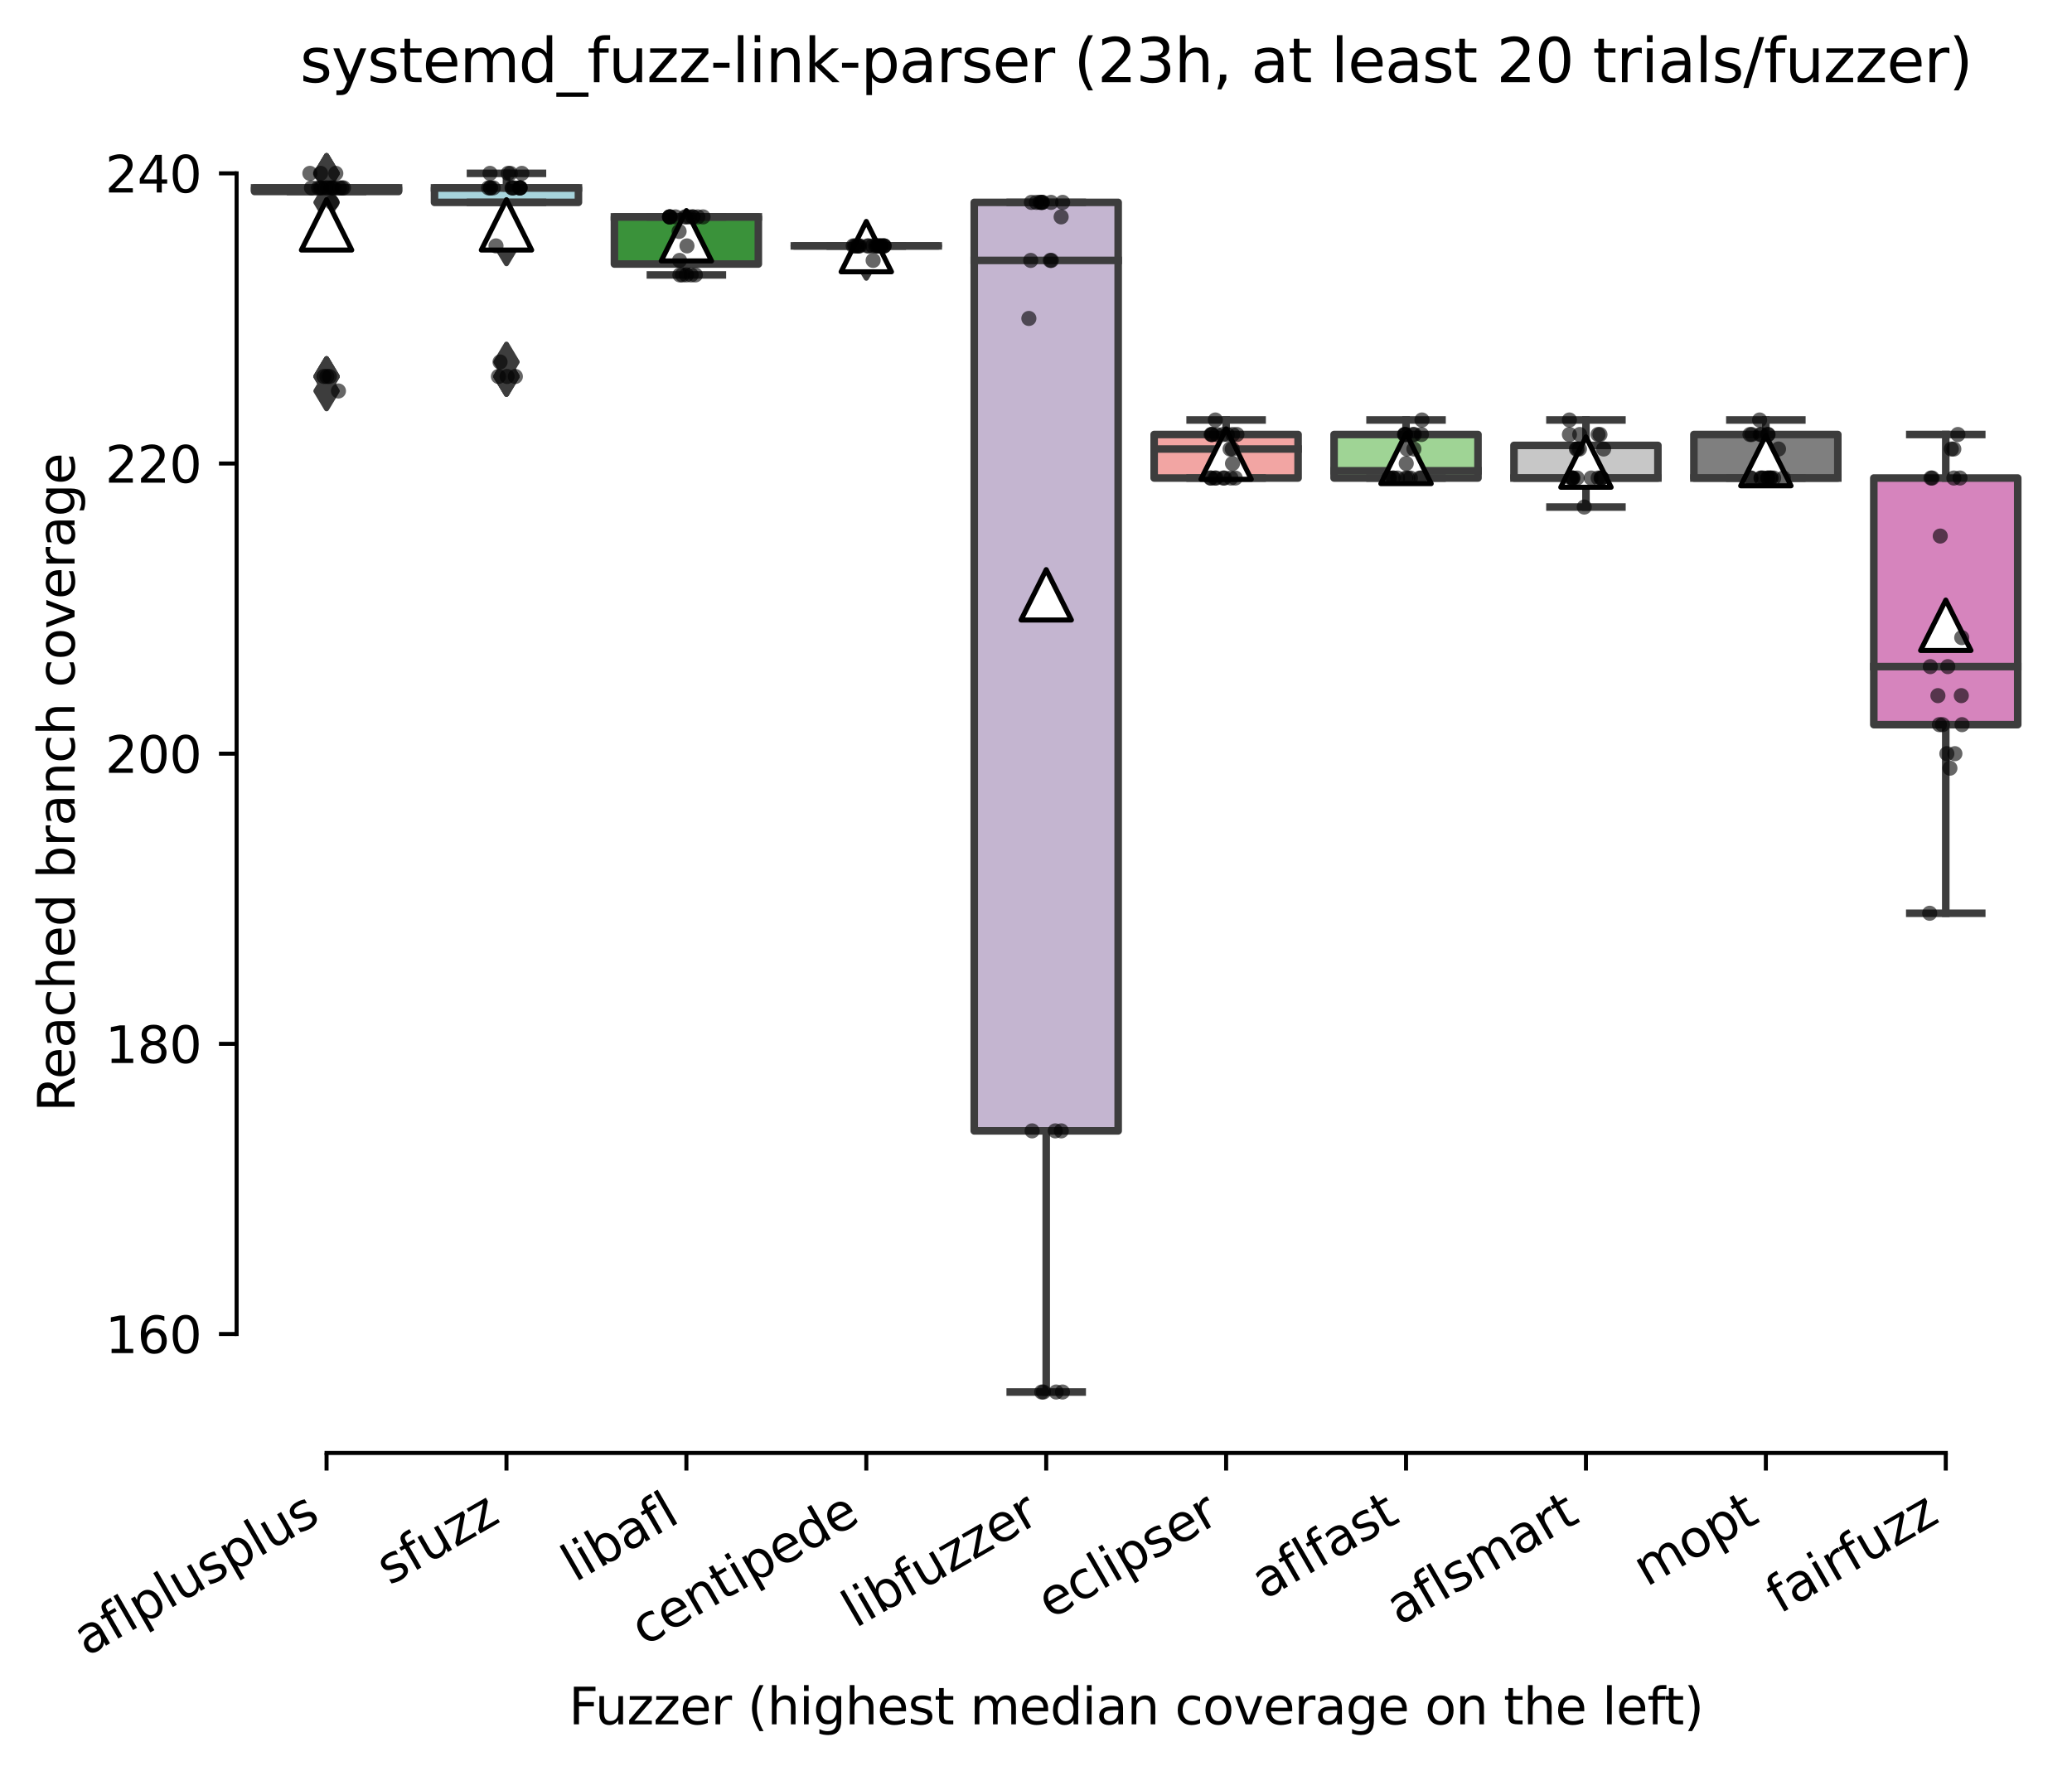 <?xml version="1.0" encoding="utf-8" standalone="no"?>
<!DOCTYPE svg PUBLIC "-//W3C//DTD SVG 1.1//EN"
  "http://www.w3.org/Graphics/SVG/1.1/DTD/svg11.dtd">
<svg xmlns:xlink="http://www.w3.org/1999/xlink" width="411.286pt" height="351.576pt" viewBox="0 0 411.286 351.576" xmlns="http://www.w3.org/2000/svg" version="1.1">
 <defs>
  <style type="text/css">*{stroke-linejoin: round; stroke-linecap: butt}</style>
 </defs>
 <g id="figure_1">
  <g id="patch_1">
   <path d="M 0 351.576 
L 411.286 351.576 
L 411.286 0 
L 0 0 
z
" style="fill: #ffffff"/>
  </g>
  <g id="axes_1">
   <g id="patch_2">
    <path d="M 46.966 288.43 
L 404.086 288.43 
L 404.086 22.318 
L 46.966 22.318 
z
" style="fill: #ffffff"/>
   </g>
   <g id="patch_3">
    <path d="M 50.537 38.014 
L 79.106 38.014 
L 79.106 37.294 
L 50.537 37.294 
L 50.537 38.014 
z
" clip-path="url(#p76cc36abf0)" style="fill: #c03d3e; stroke: #3d3d3d; stroke-width: 1.5; stroke-linejoin: miter"/>
   </g>
   <g id="patch_4">
    <path d="M 86.249 40.174 
L 114.818 40.174 
L 114.818 37.294 
L 86.249 37.294 
L 86.249 40.174 
z
" clip-path="url(#p76cc36abf0)" style="fill: #a7d4dc; stroke: #3d3d3d; stroke-width: 1.5; stroke-linejoin: miter"/>
   </g>
   <g id="patch_5">
    <path d="M 121.961 52.414 
L 150.53 52.414 
L 150.53 43.054 
L 121.961 43.054 
L 121.961 52.414 
z
" clip-path="url(#p76cc36abf0)" style="fill: #3a923a; stroke: #3d3d3d; stroke-width: 1.5; stroke-linejoin: miter"/>
   </g>
   <g id="patch_6">
    <path d="M 157.673 48.814 
L 186.242 48.814 
L 186.242 48.814 
L 157.673 48.814 
L 157.673 48.814 
z
" clip-path="url(#p76cc36abf0)" style="fill: #e1812c; stroke: #3d3d3d; stroke-width: 1.5; stroke-linejoin: miter"/>
   </g>
   <g id="patch_7">
    <path d="M 193.385 224.494 
L 221.954 224.494 
L 221.954 40.174 
L 193.385 40.174 
L 193.385 224.494 
z
" clip-path="url(#p76cc36abf0)" style="fill: #c4b5d0; stroke: #3d3d3d; stroke-width: 1.5; stroke-linejoin: miter"/>
   </g>
   <g id="patch_8">
    <path d="M 229.097 94.894 
L 257.666 94.894 
L 257.666 86.254 
L 229.097 86.254 
L 229.097 94.894 
z
" clip-path="url(#p76cc36abf0)" style="fill: #f2a5a3; stroke: #3d3d3d; stroke-width: 1.5; stroke-linejoin: miter"/>
   </g>
   <g id="patch_9">
    <path d="M 264.809 94.894 
L 293.378 94.894 
L 293.378 86.254 
L 264.809 86.254 
L 264.809 94.894 
z
" clip-path="url(#p76cc36abf0)" style="fill: #9fd495; stroke: #3d3d3d; stroke-width: 1.5; stroke-linejoin: miter"/>
   </g>
   <g id="patch_10">
    <path d="M 300.521 94.894 
L 329.09 94.894 
L 329.09 88.414 
L 300.521 88.414 
L 300.521 94.894 
z
" clip-path="url(#p76cc36abf0)" style="fill: #c7c7c7; stroke: #3d3d3d; stroke-width: 1.5; stroke-linejoin: miter"/>
   </g>
   <g id="patch_11">
    <path d="M 336.233 94.894 
L 364.802 94.894 
L 364.802 86.254 
L 336.233 86.254 
L 336.233 94.894 
z
" clip-path="url(#p76cc36abf0)" style="fill: #7f7f7f; stroke: #3d3d3d; stroke-width: 1.5; stroke-linejoin: miter"/>
   </g>
   <g id="patch_12">
    <path d="M 371.945 143.854 
L 400.514 143.854 
L 400.514 94.894 
L 371.945 94.894 
L 371.945 143.854 
z
" clip-path="url(#p76cc36abf0)" style="fill: #d684bd; stroke: #3d3d3d; stroke-width: 1.5; stroke-linejoin: miter"/>
   </g>
   <g id="matplotlib.axis_1">
    <g id="xtick_1">
     <g id="line2d_1">
      <defs>
       <path id="m37c3844486" d="M 0 0 
L 0 3.5 
" style="stroke: #000000; stroke-width: 0.8"/>
      </defs>
      <g>
       <use xlink:href="#m37c3844486" x="64.822" y="288.43" style="stroke: #000000; stroke-width: 0.8"/>
      </g>
     </g>
     <g id="text_1">
      <!-- aflplusplus -->
      <g transform="translate(17.213 328.897) rotate(-30) scale(0.1 -0.1)">
       <defs>
        <path id="DejaVuSans-61" d="M 2194 1759 
Q 1497 1759 1228 1600 
Q 959 1441 959 1056 
Q 959 750 1161 570 
Q 1363 391 1709 391 
Q 2188 391 2477 730 
Q 2766 1069 2766 1631 
L 2766 1759 
L 2194 1759 
z
M 3341 1997 
L 3341 0 
L 2766 0 
L 2766 531 
Q 2569 213 2275 61 
Q 1981 -91 1556 -91 
Q 1019 -91 701 211 
Q 384 513 384 1019 
Q 384 1609 779 1909 
Q 1175 2209 1959 2209 
L 2766 2209 
L 2766 2266 
Q 2766 2663 2505 2880 
Q 2244 3097 1772 3097 
Q 1472 3097 1187 3025 
Q 903 2953 641 2809 
L 641 3341 
Q 956 3463 1253 3523 
Q 1550 3584 1831 3584 
Q 2591 3584 2966 3190 
Q 3341 2797 3341 1997 
z
" transform="scale(0.016)"/>
        <path id="DejaVuSans-66" d="M 2375 4863 
L 2375 4384 
L 1825 4384 
Q 1516 4384 1395 4259 
Q 1275 4134 1275 3809 
L 1275 3500 
L 2222 3500 
L 2222 3053 
L 1275 3053 
L 1275 0 
L 697 0 
L 697 3053 
L 147 3053 
L 147 3500 
L 697 3500 
L 697 3744 
Q 697 4328 969 4595 
Q 1241 4863 1831 4863 
L 2375 4863 
z
" transform="scale(0.016)"/>
        <path id="DejaVuSans-6c" d="M 603 4863 
L 1178 4863 
L 1178 0 
L 603 0 
L 603 4863 
z
" transform="scale(0.016)"/>
        <path id="DejaVuSans-70" d="M 1159 525 
L 1159 -1331 
L 581 -1331 
L 581 3500 
L 1159 3500 
L 1159 2969 
Q 1341 3281 1617 3432 
Q 1894 3584 2278 3584 
Q 2916 3584 3314 3078 
Q 3713 2572 3713 1747 
Q 3713 922 3314 415 
Q 2916 -91 2278 -91 
Q 1894 -91 1617 61 
Q 1341 213 1159 525 
z
M 3116 1747 
Q 3116 2381 2855 2742 
Q 2594 3103 2138 3103 
Q 1681 3103 1420 2742 
Q 1159 2381 1159 1747 
Q 1159 1113 1420 752 
Q 1681 391 2138 391 
Q 2594 391 2855 752 
Q 3116 1113 3116 1747 
z
" transform="scale(0.016)"/>
        <path id="DejaVuSans-75" d="M 544 1381 
L 544 3500 
L 1119 3500 
L 1119 1403 
Q 1119 906 1312 657 
Q 1506 409 1894 409 
Q 2359 409 2629 706 
Q 2900 1003 2900 1516 
L 2900 3500 
L 3475 3500 
L 3475 0 
L 2900 0 
L 2900 538 
Q 2691 219 2414 64 
Q 2138 -91 1772 -91 
Q 1169 -91 856 284 
Q 544 659 544 1381 
z
M 1991 3584 
L 1991 3584 
z
" transform="scale(0.016)"/>
        <path id="DejaVuSans-73" d="M 2834 3397 
L 2834 2853 
Q 2591 2978 2328 3040 
Q 2066 3103 1784 3103 
Q 1356 3103 1142 2972 
Q 928 2841 928 2578 
Q 928 2378 1081 2264 
Q 1234 2150 1697 2047 
L 1894 2003 
Q 2506 1872 2764 1633 
Q 3022 1394 3022 966 
Q 3022 478 2636 193 
Q 2250 -91 1575 -91 
Q 1294 -91 989 -36 
Q 684 19 347 128 
L 347 722 
Q 666 556 975 473 
Q 1284 391 1588 391 
Q 1994 391 2212 530 
Q 2431 669 2431 922 
Q 2431 1156 2273 1281 
Q 2116 1406 1581 1522 
L 1381 1569 
Q 847 1681 609 1914 
Q 372 2147 372 2553 
Q 372 3047 722 3315 
Q 1072 3584 1716 3584 
Q 2034 3584 2315 3537 
Q 2597 3491 2834 3397 
z
" transform="scale(0.016)"/>
       </defs>
       <use xlink:href="#DejaVuSans-61"/>
       <use xlink:href="#DejaVuSans-66" x="61.279"/>
       <use xlink:href="#DejaVuSans-6c" x="96.484"/>
       <use xlink:href="#DejaVuSans-70" x="124.268"/>
       <use xlink:href="#DejaVuSans-6c" x="187.744"/>
       <use xlink:href="#DejaVuSans-75" x="215.527"/>
       <use xlink:href="#DejaVuSans-73" x="278.906"/>
       <use xlink:href="#DejaVuSans-70" x="331.006"/>
       <use xlink:href="#DejaVuSans-6c" x="394.482"/>
       <use xlink:href="#DejaVuSans-75" x="422.266"/>
       <use xlink:href="#DejaVuSans-73" x="485.645"/>
      </g>
     </g>
    </g>
    <g id="xtick_2">
     <g id="line2d_2">
      <g>
       <use xlink:href="#m37c3844486" x="100.534" y="288.43" style="stroke: #000000; stroke-width: 0.8"/>
      </g>
     </g>
     <g id="text_2">
      <!-- sfuzz -->
      <g transform="translate(77.355 314.793) rotate(-30) scale(0.1 -0.1)">
       <defs>
        <path id="DejaVuSans-7a" d="M 353 3500 
L 3084 3500 
L 3084 2975 
L 922 459 
L 3084 459 
L 3084 0 
L 275 0 
L 275 525 
L 2438 3041 
L 353 3041 
L 353 3500 
z
" transform="scale(0.016)"/>
       </defs>
       <use xlink:href="#DejaVuSans-73"/>
       <use xlink:href="#DejaVuSans-66" x="52.1"/>
       <use xlink:href="#DejaVuSans-75" x="87.305"/>
       <use xlink:href="#DejaVuSans-7a" x="150.684"/>
       <use xlink:href="#DejaVuSans-7a" x="203.174"/>
      </g>
     </g>
    </g>
    <g id="xtick_3">
     <g id="line2d_3">
      <g>
       <use xlink:href="#m37c3844486" x="136.246" y="288.43" style="stroke: #000000; stroke-width: 0.8"/>
      </g>
     </g>
     <g id="text_3">
      <!-- libafl -->
      <g transform="translate(114.134 314.176) rotate(-30) scale(0.1 -0.1)">
       <defs>
        <path id="DejaVuSans-69" d="M 603 3500 
L 1178 3500 
L 1178 0 
L 603 0 
L 603 3500 
z
M 603 4863 
L 1178 4863 
L 1178 4134 
L 603 4134 
L 603 4863 
z
" transform="scale(0.016)"/>
        <path id="DejaVuSans-62" d="M 3116 1747 
Q 3116 2381 2855 2742 
Q 2594 3103 2138 3103 
Q 1681 3103 1420 2742 
Q 1159 2381 1159 1747 
Q 1159 1113 1420 752 
Q 1681 391 2138 391 
Q 2594 391 2855 752 
Q 3116 1113 3116 1747 
z
M 1159 2969 
Q 1341 3281 1617 3432 
Q 1894 3584 2278 3584 
Q 2916 3584 3314 3078 
Q 3713 2572 3713 1747 
Q 3713 922 3314 415 
Q 2916 -91 2278 -91 
Q 1894 -91 1617 61 
Q 1341 213 1159 525 
L 1159 0 
L 581 0 
L 581 4863 
L 1159 4863 
L 1159 2969 
z
" transform="scale(0.016)"/>
       </defs>
       <use xlink:href="#DejaVuSans-6c"/>
       <use xlink:href="#DejaVuSans-69" x="27.783"/>
       <use xlink:href="#DejaVuSans-62" x="55.566"/>
       <use xlink:href="#DejaVuSans-61" x="119.043"/>
       <use xlink:href="#DejaVuSans-66" x="180.322"/>
       <use xlink:href="#DejaVuSans-6c" x="215.527"/>
      </g>
     </g>
    </g>
    <g id="xtick_4">
     <g id="line2d_4">
      <g>
       <use xlink:href="#m37c3844486" x="171.958" y="288.43" style="stroke: #000000; stroke-width: 0.8"/>
      </g>
     </g>
     <g id="text_4">
      <!-- centipede -->
      <g transform="translate(127.884 326.856) rotate(-30) scale(0.1 -0.1)">
       <defs>
        <path id="DejaVuSans-63" d="M 3122 3366 
L 3122 2828 
Q 2878 2963 2633 3030 
Q 2388 3097 2138 3097 
Q 1578 3097 1268 2742 
Q 959 2388 959 1747 
Q 959 1106 1268 751 
Q 1578 397 2138 397 
Q 2388 397 2633 464 
Q 2878 531 3122 666 
L 3122 134 
Q 2881 22 2623 -34 
Q 2366 -91 2075 -91 
Q 1284 -91 818 406 
Q 353 903 353 1747 
Q 353 2603 823 3093 
Q 1294 3584 2113 3584 
Q 2378 3584 2631 3529 
Q 2884 3475 3122 3366 
z
" transform="scale(0.016)"/>
        <path id="DejaVuSans-65" d="M 3597 1894 
L 3597 1613 
L 953 1613 
Q 991 1019 1311 708 
Q 1631 397 2203 397 
Q 2534 397 2845 478 
Q 3156 559 3463 722 
L 3463 178 
Q 3153 47 2828 -22 
Q 2503 -91 2169 -91 
Q 1331 -91 842 396 
Q 353 884 353 1716 
Q 353 2575 817 3079 
Q 1281 3584 2069 3584 
Q 2775 3584 3186 3129 
Q 3597 2675 3597 1894 
z
M 3022 2063 
Q 3016 2534 2758 2815 
Q 2500 3097 2075 3097 
Q 1594 3097 1305 2825 
Q 1016 2553 972 2059 
L 3022 2063 
z
" transform="scale(0.016)"/>
        <path id="DejaVuSans-6e" d="M 3513 2113 
L 3513 0 
L 2938 0 
L 2938 2094 
Q 2938 2591 2744 2837 
Q 2550 3084 2163 3084 
Q 1697 3084 1428 2787 
Q 1159 2491 1159 1978 
L 1159 0 
L 581 0 
L 581 3500 
L 1159 3500 
L 1159 2956 
Q 1366 3272 1645 3428 
Q 1925 3584 2291 3584 
Q 2894 3584 3203 3211 
Q 3513 2838 3513 2113 
z
" transform="scale(0.016)"/>
        <path id="DejaVuSans-74" d="M 1172 4494 
L 1172 3500 
L 2356 3500 
L 2356 3053 
L 1172 3053 
L 1172 1153 
Q 1172 725 1289 603 
Q 1406 481 1766 481 
L 2356 481 
L 2356 0 
L 1766 0 
Q 1100 0 847 248 
Q 594 497 594 1153 
L 594 3053 
L 172 3053 
L 172 3500 
L 594 3500 
L 594 4494 
L 1172 4494 
z
" transform="scale(0.016)"/>
        <path id="DejaVuSans-64" d="M 2906 2969 
L 2906 4863 
L 3481 4863 
L 3481 0 
L 2906 0 
L 2906 525 
Q 2725 213 2448 61 
Q 2172 -91 1784 -91 
Q 1150 -91 751 415 
Q 353 922 353 1747 
Q 353 2572 751 3078 
Q 1150 3584 1784 3584 
Q 2172 3584 2448 3432 
Q 2725 3281 2906 2969 
z
M 947 1747 
Q 947 1113 1208 752 
Q 1469 391 1925 391 
Q 2381 391 2643 752 
Q 2906 1113 2906 1747 
Q 2906 2381 2643 2742 
Q 2381 3103 1925 3103 
Q 1469 3103 1208 2742 
Q 947 2381 947 1747 
z
" transform="scale(0.016)"/>
       </defs>
       <use xlink:href="#DejaVuSans-63"/>
       <use xlink:href="#DejaVuSans-65" x="54.98"/>
       <use xlink:href="#DejaVuSans-6e" x="116.504"/>
       <use xlink:href="#DejaVuSans-74" x="179.883"/>
       <use xlink:href="#DejaVuSans-69" x="219.092"/>
       <use xlink:href="#DejaVuSans-70" x="246.875"/>
       <use xlink:href="#DejaVuSans-65" x="310.352"/>
       <use xlink:href="#DejaVuSans-64" x="371.875"/>
       <use xlink:href="#DejaVuSans-65" x="435.352"/>
      </g>
     </g>
    </g>
    <g id="xtick_5">
     <g id="line2d_5">
      <g>
       <use xlink:href="#m37c3844486" x="207.67" y="288.43" style="stroke: #000000; stroke-width: 0.8"/>
      </g>
     </g>
     <g id="text_5">
      <!-- libfuzzer -->
      <g transform="translate(169.803 323.272) rotate(-30) scale(0.1 -0.1)">
       <defs>
        <path id="DejaVuSans-72" d="M 2631 2963 
Q 2534 3019 2420 3045 
Q 2306 3072 2169 3072 
Q 1681 3072 1420 2755 
Q 1159 2438 1159 1844 
L 1159 0 
L 581 0 
L 581 3500 
L 1159 3500 
L 1159 2956 
Q 1341 3275 1631 3429 
Q 1922 3584 2338 3584 
Q 2397 3584 2469 3576 
Q 2541 3569 2628 3553 
L 2631 2963 
z
" transform="scale(0.016)"/>
       </defs>
       <use xlink:href="#DejaVuSans-6c"/>
       <use xlink:href="#DejaVuSans-69" x="27.783"/>
       <use xlink:href="#DejaVuSans-62" x="55.566"/>
       <use xlink:href="#DejaVuSans-66" x="119.043"/>
       <use xlink:href="#DejaVuSans-75" x="154.248"/>
       <use xlink:href="#DejaVuSans-7a" x="217.627"/>
       <use xlink:href="#DejaVuSans-7a" x="270.117"/>
       <use xlink:href="#DejaVuSans-65" x="322.607"/>
       <use xlink:href="#DejaVuSans-72" x="384.131"/>
      </g>
     </g>
    </g>
    <g id="xtick_6">
     <g id="line2d_6">
      <g>
       <use xlink:href="#m37c3844486" x="243.382" y="288.43" style="stroke: #000000; stroke-width: 0.8"/>
      </g>
     </g>
     <g id="text_6">
      <!-- eclipser -->
      <g transform="translate(208.541 321.525) rotate(-30) scale(0.1 -0.1)">
       <use xlink:href="#DejaVuSans-65"/>
       <use xlink:href="#DejaVuSans-63" x="61.523"/>
       <use xlink:href="#DejaVuSans-6c" x="116.504"/>
       <use xlink:href="#DejaVuSans-69" x="144.287"/>
       <use xlink:href="#DejaVuSans-70" x="172.07"/>
       <use xlink:href="#DejaVuSans-73" x="235.547"/>
       <use xlink:href="#DejaVuSans-65" x="287.646"/>
       <use xlink:href="#DejaVuSans-72" x="349.17"/>
      </g>
     </g>
    </g>
    <g id="xtick_7">
     <g id="line2d_7">
      <g>
       <use xlink:href="#m37c3844486" x="279.094" y="288.43" style="stroke: #000000; stroke-width: 0.8"/>
      </g>
     </g>
     <g id="text_7">
      <!-- aflfast -->
      <g transform="translate(251.03 317.613) rotate(-30) scale(0.1 -0.1)">
       <use xlink:href="#DejaVuSans-61"/>
       <use xlink:href="#DejaVuSans-66" x="61.279"/>
       <use xlink:href="#DejaVuSans-6c" x="96.484"/>
       <use xlink:href="#DejaVuSans-66" x="124.268"/>
       <use xlink:href="#DejaVuSans-61" x="159.473"/>
       <use xlink:href="#DejaVuSans-73" x="220.752"/>
       <use xlink:href="#DejaVuSans-74" x="272.852"/>
      </g>
     </g>
    </g>
    <g id="xtick_8">
     <g id="line2d_8">
      <g>
       <use xlink:href="#m37c3844486" x="314.806" y="288.43" style="stroke: #000000; stroke-width: 0.8"/>
      </g>
     </g>
     <g id="text_8">
      <!-- aflsmart -->
      <g transform="translate(277.795 322.779) rotate(-30) scale(0.1 -0.1)">
       <defs>
        <path id="DejaVuSans-6d" d="M 3328 2828 
Q 3544 3216 3844 3400 
Q 4144 3584 4550 3584 
Q 5097 3584 5394 3201 
Q 5691 2819 5691 2113 
L 5691 0 
L 5113 0 
L 5113 2094 
Q 5113 2597 4934 2840 
Q 4756 3084 4391 3084 
Q 3944 3084 3684 2787 
Q 3425 2491 3425 1978 
L 3425 0 
L 2847 0 
L 2847 2094 
Q 2847 2600 2669 2842 
Q 2491 3084 2119 3084 
Q 1678 3084 1418 2786 
Q 1159 2488 1159 1978 
L 1159 0 
L 581 0 
L 581 3500 
L 1159 3500 
L 1159 2956 
Q 1356 3278 1631 3431 
Q 1906 3584 2284 3584 
Q 2666 3584 2933 3390 
Q 3200 3197 3328 2828 
z
" transform="scale(0.016)"/>
       </defs>
       <use xlink:href="#DejaVuSans-61"/>
       <use xlink:href="#DejaVuSans-66" x="61.279"/>
       <use xlink:href="#DejaVuSans-6c" x="96.484"/>
       <use xlink:href="#DejaVuSans-73" x="124.268"/>
       <use xlink:href="#DejaVuSans-6d" x="176.367"/>
       <use xlink:href="#DejaVuSans-61" x="273.779"/>
       <use xlink:href="#DejaVuSans-72" x="335.059"/>
       <use xlink:href="#DejaVuSans-74" x="376.172"/>
      </g>
     </g>
    </g>
    <g id="xtick_9">
     <g id="line2d_9">
      <g>
       <use xlink:href="#m37c3844486" x="350.518" y="288.43" style="stroke: #000000; stroke-width: 0.8"/>
      </g>
     </g>
     <g id="text_9">
      <!-- mopt -->
      <g transform="translate(326.85 315.075) rotate(-30) scale(0.1 -0.1)">
       <defs>
        <path id="DejaVuSans-6f" d="M 1959 3097 
Q 1497 3097 1228 2736 
Q 959 2375 959 1747 
Q 959 1119 1226 758 
Q 1494 397 1959 397 
Q 2419 397 2687 759 
Q 2956 1122 2956 1747 
Q 2956 2369 2687 2733 
Q 2419 3097 1959 3097 
z
M 1959 3584 
Q 2709 3584 3137 3096 
Q 3566 2609 3566 1747 
Q 3566 888 3137 398 
Q 2709 -91 1959 -91 
Q 1206 -91 779 398 
Q 353 888 353 1747 
Q 353 2609 779 3096 
Q 1206 3584 1959 3584 
z
" transform="scale(0.016)"/>
       </defs>
       <use xlink:href="#DejaVuSans-6d"/>
       <use xlink:href="#DejaVuSans-6f" x="97.412"/>
       <use xlink:href="#DejaVuSans-70" x="158.594"/>
       <use xlink:href="#DejaVuSans-74" x="222.07"/>
      </g>
     </g>
    </g>
    <g id="xtick_10">
     <g id="line2d_10">
      <g>
       <use xlink:href="#m37c3844486" x="386.23" y="288.43" style="stroke: #000000; stroke-width: 0.8"/>
      </g>
     </g>
     <g id="text_10">
      <!-- fairfuzz -->
      <g transform="translate(353.24 320.457) rotate(-30) scale(0.1 -0.1)">
       <use xlink:href="#DejaVuSans-66"/>
       <use xlink:href="#DejaVuSans-61" x="35.205"/>
       <use xlink:href="#DejaVuSans-69" x="96.484"/>
       <use xlink:href="#DejaVuSans-72" x="124.268"/>
       <use xlink:href="#DejaVuSans-66" x="165.381"/>
       <use xlink:href="#DejaVuSans-75" x="200.586"/>
       <use xlink:href="#DejaVuSans-7a" x="263.965"/>
       <use xlink:href="#DejaVuSans-7a" x="316.455"/>
      </g>
     </g>
    </g>
    <g id="text_11">
     <!-- Fuzzer (highest median coverage on the left) -->
     <g transform="translate(112.908 342.297) scale(0.1 -0.1)">
      <defs>
       <path id="DejaVuSans-46" d="M 628 4666 
L 3309 4666 
L 3309 4134 
L 1259 4134 
L 1259 2759 
L 3109 2759 
L 3109 2228 
L 1259 2228 
L 1259 0 
L 628 0 
L 628 4666 
z
" transform="scale(0.016)"/>
       <path id="DejaVuSans-20" transform="scale(0.016)"/>
       <path id="DejaVuSans-28" d="M 1984 4856 
Q 1566 4138 1362 3434 
Q 1159 2731 1159 2009 
Q 1159 1288 1364 580 
Q 1569 -128 1984 -844 
L 1484 -844 
Q 1016 -109 783 600 
Q 550 1309 550 2009 
Q 550 2706 781 3412 
Q 1013 4119 1484 4856 
L 1984 4856 
z
" transform="scale(0.016)"/>
       <path id="DejaVuSans-68" d="M 3513 2113 
L 3513 0 
L 2938 0 
L 2938 2094 
Q 2938 2591 2744 2837 
Q 2550 3084 2163 3084 
Q 1697 3084 1428 2787 
Q 1159 2491 1159 1978 
L 1159 0 
L 581 0 
L 581 4863 
L 1159 4863 
L 1159 2956 
Q 1366 3272 1645 3428 
Q 1925 3584 2291 3584 
Q 2894 3584 3203 3211 
Q 3513 2838 3513 2113 
z
" transform="scale(0.016)"/>
       <path id="DejaVuSans-67" d="M 2906 1791 
Q 2906 2416 2648 2759 
Q 2391 3103 1925 3103 
Q 1463 3103 1205 2759 
Q 947 2416 947 1791 
Q 947 1169 1205 825 
Q 1463 481 1925 481 
Q 2391 481 2648 825 
Q 2906 1169 2906 1791 
z
M 3481 434 
Q 3481 -459 3084 -895 
Q 2688 -1331 1869 -1331 
Q 1566 -1331 1297 -1286 
Q 1028 -1241 775 -1147 
L 775 -588 
Q 1028 -725 1275 -790 
Q 1522 -856 1778 -856 
Q 2344 -856 2625 -561 
Q 2906 -266 2906 331 
L 2906 616 
Q 2728 306 2450 153 
Q 2172 0 1784 0 
Q 1141 0 747 490 
Q 353 981 353 1791 
Q 353 2603 747 3093 
Q 1141 3584 1784 3584 
Q 2172 3584 2450 3431 
Q 2728 3278 2906 2969 
L 2906 3500 
L 3481 3500 
L 3481 434 
z
" transform="scale(0.016)"/>
       <path id="DejaVuSans-76" d="M 191 3500 
L 800 3500 
L 1894 563 
L 2988 3500 
L 3597 3500 
L 2284 0 
L 1503 0 
L 191 3500 
z
" transform="scale(0.016)"/>
       <path id="DejaVuSans-29" d="M 513 4856 
L 1013 4856 
Q 1481 4119 1714 3412 
Q 1947 2706 1947 2009 
Q 1947 1309 1714 600 
Q 1481 -109 1013 -844 
L 513 -844 
Q 928 -128 1133 580 
Q 1338 1288 1338 2009 
Q 1338 2731 1133 3434 
Q 928 4138 513 4856 
z
" transform="scale(0.016)"/>
      </defs>
      <use xlink:href="#DejaVuSans-46"/>
      <use xlink:href="#DejaVuSans-75" x="52.02"/>
      <use xlink:href="#DejaVuSans-7a" x="115.398"/>
      <use xlink:href="#DejaVuSans-7a" x="167.889"/>
      <use xlink:href="#DejaVuSans-65" x="220.379"/>
      <use xlink:href="#DejaVuSans-72" x="281.902"/>
      <use xlink:href="#DejaVuSans-20" x="323.016"/>
      <use xlink:href="#DejaVuSans-28" x="354.803"/>
      <use xlink:href="#DejaVuSans-68" x="393.816"/>
      <use xlink:href="#DejaVuSans-69" x="457.195"/>
      <use xlink:href="#DejaVuSans-67" x="484.979"/>
      <use xlink:href="#DejaVuSans-68" x="548.455"/>
      <use xlink:href="#DejaVuSans-65" x="611.834"/>
      <use xlink:href="#DejaVuSans-73" x="673.357"/>
      <use xlink:href="#DejaVuSans-74" x="725.457"/>
      <use xlink:href="#DejaVuSans-20" x="764.666"/>
      <use xlink:href="#DejaVuSans-6d" x="796.453"/>
      <use xlink:href="#DejaVuSans-65" x="893.865"/>
      <use xlink:href="#DejaVuSans-64" x="955.389"/>
      <use xlink:href="#DejaVuSans-69" x="1018.865"/>
      <use xlink:href="#DejaVuSans-61" x="1046.648"/>
      <use xlink:href="#DejaVuSans-6e" x="1107.928"/>
      <use xlink:href="#DejaVuSans-20" x="1171.307"/>
      <use xlink:href="#DejaVuSans-63" x="1203.094"/>
      <use xlink:href="#DejaVuSans-6f" x="1258.074"/>
      <use xlink:href="#DejaVuSans-76" x="1319.256"/>
      <use xlink:href="#DejaVuSans-65" x="1378.436"/>
      <use xlink:href="#DejaVuSans-72" x="1439.959"/>
      <use xlink:href="#DejaVuSans-61" x="1481.072"/>
      <use xlink:href="#DejaVuSans-67" x="1542.352"/>
      <use xlink:href="#DejaVuSans-65" x="1605.828"/>
      <use xlink:href="#DejaVuSans-20" x="1667.352"/>
      <use xlink:href="#DejaVuSans-6f" x="1699.139"/>
      <use xlink:href="#DejaVuSans-6e" x="1760.32"/>
      <use xlink:href="#DejaVuSans-20" x="1823.699"/>
      <use xlink:href="#DejaVuSans-74" x="1855.486"/>
      <use xlink:href="#DejaVuSans-68" x="1894.695"/>
      <use xlink:href="#DejaVuSans-65" x="1958.074"/>
      <use xlink:href="#DejaVuSans-20" x="2019.598"/>
      <use xlink:href="#DejaVuSans-6c" x="2051.385"/>
      <use xlink:href="#DejaVuSans-65" x="2079.168"/>
      <use xlink:href="#DejaVuSans-66" x="2140.691"/>
      <use xlink:href="#DejaVuSans-74" x="2174.146"/>
      <use xlink:href="#DejaVuSans-29" x="2213.355"/>
     </g>
    </g>
   </g>
   <g id="matplotlib.axis_2">
    <g id="ytick_1">
     <g id="line2d_11">
      <defs>
       <path id="m2a602c23fa" d="M 0 0 
L -3.5 0 
" style="stroke: #000000; stroke-width: 0.8"/>
      </defs>
      <g>
       <use xlink:href="#m2a602c23fa" x="46.966" y="264.814" style="stroke: #000000; stroke-width: 0.8"/>
      </g>
     </g>
     <g id="text_12">
      <!-- 160 -->
      <g transform="translate(20.878 268.613) scale(0.1 -0.1)">
       <defs>
        <path id="DejaVuSans-31" d="M 794 531 
L 1825 531 
L 1825 4091 
L 703 3866 
L 703 4441 
L 1819 4666 
L 2450 4666 
L 2450 531 
L 3481 531 
L 3481 0 
L 794 0 
L 794 531 
z
" transform="scale(0.016)"/>
        <path id="DejaVuSans-36" d="M 2113 2584 
Q 1688 2584 1439 2293 
Q 1191 2003 1191 1497 
Q 1191 994 1439 701 
Q 1688 409 2113 409 
Q 2538 409 2786 701 
Q 3034 994 3034 1497 
Q 3034 2003 2786 2293 
Q 2538 2584 2113 2584 
z
M 3366 4563 
L 3366 3988 
Q 3128 4100 2886 4159 
Q 2644 4219 2406 4219 
Q 1781 4219 1451 3797 
Q 1122 3375 1075 2522 
Q 1259 2794 1537 2939 
Q 1816 3084 2150 3084 
Q 2853 3084 3261 2657 
Q 3669 2231 3669 1497 
Q 3669 778 3244 343 
Q 2819 -91 2113 -91 
Q 1303 -91 875 529 
Q 447 1150 447 2328 
Q 447 3434 972 4092 
Q 1497 4750 2381 4750 
Q 2619 4750 2861 4703 
Q 3103 4656 3366 4563 
z
" transform="scale(0.016)"/>
        <path id="DejaVuSans-30" d="M 2034 4250 
Q 1547 4250 1301 3770 
Q 1056 3291 1056 2328 
Q 1056 1369 1301 889 
Q 1547 409 2034 409 
Q 2525 409 2770 889 
Q 3016 1369 3016 2328 
Q 3016 3291 2770 3770 
Q 2525 4250 2034 4250 
z
M 2034 4750 
Q 2819 4750 3233 4129 
Q 3647 3509 3647 2328 
Q 3647 1150 3233 529 
Q 2819 -91 2034 -91 
Q 1250 -91 836 529 
Q 422 1150 422 2328 
Q 422 3509 836 4129 
Q 1250 4750 2034 4750 
z
" transform="scale(0.016)"/>
       </defs>
       <use xlink:href="#DejaVuSans-31"/>
       <use xlink:href="#DejaVuSans-36" x="63.623"/>
       <use xlink:href="#DejaVuSans-30" x="127.246"/>
      </g>
     </g>
    </g>
    <g id="ytick_2">
     <g id="line2d_12">
      <g>
       <use xlink:href="#m2a602c23fa" x="46.966" y="207.214" style="stroke: #000000; stroke-width: 0.8"/>
      </g>
     </g>
     <g id="text_13">
      <!-- 180 -->
      <g transform="translate(20.878 211.013) scale(0.1 -0.1)">
       <defs>
        <path id="DejaVuSans-38" d="M 2034 2216 
Q 1584 2216 1326 1975 
Q 1069 1734 1069 1313 
Q 1069 891 1326 650 
Q 1584 409 2034 409 
Q 2484 409 2743 651 
Q 3003 894 3003 1313 
Q 3003 1734 2745 1975 
Q 2488 2216 2034 2216 
z
M 1403 2484 
Q 997 2584 770 2862 
Q 544 3141 544 3541 
Q 544 4100 942 4425 
Q 1341 4750 2034 4750 
Q 2731 4750 3128 4425 
Q 3525 4100 3525 3541 
Q 3525 3141 3298 2862 
Q 3072 2584 2669 2484 
Q 3125 2378 3379 2068 
Q 3634 1759 3634 1313 
Q 3634 634 3220 271 
Q 2806 -91 2034 -91 
Q 1263 -91 848 271 
Q 434 634 434 1313 
Q 434 1759 690 2068 
Q 947 2378 1403 2484 
z
M 1172 3481 
Q 1172 3119 1398 2916 
Q 1625 2713 2034 2713 
Q 2441 2713 2670 2916 
Q 2900 3119 2900 3481 
Q 2900 3844 2670 4047 
Q 2441 4250 2034 4250 
Q 1625 4250 1398 4047 
Q 1172 3844 1172 3481 
z
" transform="scale(0.016)"/>
       </defs>
       <use xlink:href="#DejaVuSans-31"/>
       <use xlink:href="#DejaVuSans-38" x="63.623"/>
       <use xlink:href="#DejaVuSans-30" x="127.246"/>
      </g>
     </g>
    </g>
    <g id="ytick_3">
     <g id="line2d_13">
      <g>
       <use xlink:href="#m2a602c23fa" x="46.966" y="149.614" style="stroke: #000000; stroke-width: 0.8"/>
      </g>
     </g>
     <g id="text_14">
      <!-- 200 -->
      <g transform="translate(20.878 153.413) scale(0.1 -0.1)">
       <defs>
        <path id="DejaVuSans-32" d="M 1228 531 
L 3431 531 
L 3431 0 
L 469 0 
L 469 531 
Q 828 903 1448 1529 
Q 2069 2156 2228 2338 
Q 2531 2678 2651 2914 
Q 2772 3150 2772 3378 
Q 2772 3750 2511 3984 
Q 2250 4219 1831 4219 
Q 1534 4219 1204 4116 
Q 875 4013 500 3803 
L 500 4441 
Q 881 4594 1212 4672 
Q 1544 4750 1819 4750 
Q 2544 4750 2975 4387 
Q 3406 4025 3406 3419 
Q 3406 3131 3298 2873 
Q 3191 2616 2906 2266 
Q 2828 2175 2409 1742 
Q 1991 1309 1228 531 
z
" transform="scale(0.016)"/>
       </defs>
       <use xlink:href="#DejaVuSans-32"/>
       <use xlink:href="#DejaVuSans-30" x="63.623"/>
       <use xlink:href="#DejaVuSans-30" x="127.246"/>
      </g>
     </g>
    </g>
    <g id="ytick_4">
     <g id="line2d_14">
      <g>
       <use xlink:href="#m2a602c23fa" x="46.966" y="92.014" style="stroke: #000000; stroke-width: 0.8"/>
      </g>
     </g>
     <g id="text_15">
      <!-- 220 -->
      <g transform="translate(20.878 95.813) scale(0.1 -0.1)">
       <use xlink:href="#DejaVuSans-32"/>
       <use xlink:href="#DejaVuSans-32" x="63.623"/>
       <use xlink:href="#DejaVuSans-30" x="127.246"/>
      </g>
     </g>
    </g>
    <g id="ytick_5">
     <g id="line2d_15">
      <g>
       <use xlink:href="#m2a602c23fa" x="46.966" y="34.414" style="stroke: #000000; stroke-width: 0.8"/>
      </g>
     </g>
     <g id="text_16">
      <!-- 240 -->
      <g transform="translate(20.878 38.213) scale(0.1 -0.1)">
       <defs>
        <path id="DejaVuSans-34" d="M 2419 4116 
L 825 1625 
L 2419 1625 
L 2419 4116 
z
M 2253 4666 
L 3047 4666 
L 3047 1625 
L 3713 1625 
L 3713 1100 
L 3047 1100 
L 3047 0 
L 2419 0 
L 2419 1100 
L 313 1100 
L 313 1709 
L 2253 4666 
z
" transform="scale(0.016)"/>
       </defs>
       <use xlink:href="#DejaVuSans-32"/>
       <use xlink:href="#DejaVuSans-34" x="63.623"/>
       <use xlink:href="#DejaVuSans-30" x="127.246"/>
      </g>
     </g>
    </g>
    <g id="text_17">
     <!-- Reached branch coverage -->
     <g transform="translate(14.798 220.706) rotate(-90) scale(0.1 -0.1)">
      <defs>
       <path id="DejaVuSans-52" d="M 2841 2188 
Q 3044 2119 3236 1894 
Q 3428 1669 3622 1275 
L 4263 0 
L 3584 0 
L 2988 1197 
Q 2756 1666 2539 1819 
Q 2322 1972 1947 1972 
L 1259 1972 
L 1259 0 
L 628 0 
L 628 4666 
L 2053 4666 
Q 2853 4666 3247 4331 
Q 3641 3997 3641 3322 
Q 3641 2881 3436 2590 
Q 3231 2300 2841 2188 
z
M 1259 4147 
L 1259 2491 
L 2053 2491 
Q 2509 2491 2742 2702 
Q 2975 2913 2975 3322 
Q 2975 3731 2742 3939 
Q 2509 4147 2053 4147 
L 1259 4147 
z
" transform="scale(0.016)"/>
      </defs>
      <use xlink:href="#DejaVuSans-52"/>
      <use xlink:href="#DejaVuSans-65" x="64.982"/>
      <use xlink:href="#DejaVuSans-61" x="126.506"/>
      <use xlink:href="#DejaVuSans-63" x="187.785"/>
      <use xlink:href="#DejaVuSans-68" x="242.766"/>
      <use xlink:href="#DejaVuSans-65" x="306.145"/>
      <use xlink:href="#DejaVuSans-64" x="367.668"/>
      <use xlink:href="#DejaVuSans-20" x="431.145"/>
      <use xlink:href="#DejaVuSans-62" x="462.932"/>
      <use xlink:href="#DejaVuSans-72" x="526.408"/>
      <use xlink:href="#DejaVuSans-61" x="567.521"/>
      <use xlink:href="#DejaVuSans-6e" x="628.801"/>
      <use xlink:href="#DejaVuSans-63" x="692.18"/>
      <use xlink:href="#DejaVuSans-68" x="747.16"/>
      <use xlink:href="#DejaVuSans-20" x="810.539"/>
      <use xlink:href="#DejaVuSans-63" x="842.326"/>
      <use xlink:href="#DejaVuSans-6f" x="897.307"/>
      <use xlink:href="#DejaVuSans-76" x="958.488"/>
      <use xlink:href="#DejaVuSans-65" x="1017.668"/>
      <use xlink:href="#DejaVuSans-72" x="1079.191"/>
      <use xlink:href="#DejaVuSans-61" x="1120.305"/>
      <use xlink:href="#DejaVuSans-67" x="1181.584"/>
      <use xlink:href="#DejaVuSans-65" x="1245.061"/>
     </g>
    </g>
   </g>
   <g id="line2d_16">
    <path d="M 64.822 38.014 
L 64.822 38.014 
" clip-path="url(#p76cc36abf0)" style="fill: none; stroke: #3d3d3d; stroke-width: 1.5; stroke-linecap: square"/>
   </g>
   <g id="line2d_17">
    <path d="M 64.822 37.294 
L 64.822 37.294 
" clip-path="url(#p76cc36abf0)" style="fill: none; stroke: #3d3d3d; stroke-width: 1.5; stroke-linecap: square"/>
   </g>
   <g id="line2d_18">
    <path d="M 57.679 38.014 
L 71.964 38.014 
" clip-path="url(#p76cc36abf0)" style="fill: none; stroke: #3d3d3d; stroke-width: 1.5; stroke-linecap: square"/>
   </g>
   <g id="line2d_19">
    <path d="M 57.679 37.294 
L 71.964 37.294 
" clip-path="url(#p76cc36abf0)" style="fill: none; stroke: #3d3d3d; stroke-width: 1.5; stroke-linecap: square"/>
   </g>
   <g id="line2d_20">
    <defs>
     <path id="m79cf5965d9" d="M -0 3.536 
L 2.121 0 
L -0 -3.536 
L -2.121 -0 
z
" style="stroke: #3d3d3d; stroke-linejoin: miter"/>
    </defs>
    <g clip-path="url(#p76cc36abf0)">
     <use xlink:href="#m79cf5965d9" x="64.822" y="74.734" style="fill: #3d3d3d; stroke: #3d3d3d; stroke-linejoin: miter"/>
     <use xlink:href="#m79cf5965d9" x="64.822" y="74.734" style="fill: #3d3d3d; stroke: #3d3d3d; stroke-linejoin: miter"/>
     <use xlink:href="#m79cf5965d9" x="64.822" y="77.614" style="fill: #3d3d3d; stroke: #3d3d3d; stroke-linejoin: miter"/>
     <use xlink:href="#m79cf5965d9" x="64.822" y="40.174" style="fill: #3d3d3d; stroke: #3d3d3d; stroke-linejoin: miter"/>
     <use xlink:href="#m79cf5965d9" x="64.822" y="74.734" style="fill: #3d3d3d; stroke: #3d3d3d; stroke-linejoin: miter"/>
     <use xlink:href="#m79cf5965d9" x="64.822" y="34.414" style="fill: #3d3d3d; stroke: #3d3d3d; stroke-linejoin: miter"/>
     <use xlink:href="#m79cf5965d9" x="64.822" y="34.414" style="fill: #3d3d3d; stroke: #3d3d3d; stroke-linejoin: miter"/>
     <use xlink:href="#m79cf5965d9" x="64.822" y="34.414" style="fill: #3d3d3d; stroke: #3d3d3d; stroke-linejoin: miter"/>
    </g>
   </g>
   <g id="line2d_21">
    <path d="M 100.534 40.174 
L 100.534 40.174 
" clip-path="url(#p76cc36abf0)" style="fill: none; stroke: #3d3d3d; stroke-width: 1.5; stroke-linecap: square"/>
   </g>
   <g id="line2d_22">
    <path d="M 100.534 37.294 
L 100.534 34.414 
" clip-path="url(#p76cc36abf0)" style="fill: none; stroke: #3d3d3d; stroke-width: 1.5; stroke-linecap: square"/>
   </g>
   <g id="line2d_23">
    <path d="M 93.391 40.174 
L 107.676 40.174 
" clip-path="url(#p76cc36abf0)" style="fill: none; stroke: #3d3d3d; stroke-width: 1.5; stroke-linecap: square"/>
   </g>
   <g id="line2d_24">
    <path d="M 93.391 34.414 
L 107.676 34.414 
" clip-path="url(#p76cc36abf0)" style="fill: none; stroke: #3d3d3d; stroke-width: 1.5; stroke-linecap: square"/>
   </g>
   <g id="line2d_25">
    <g clip-path="url(#p76cc36abf0)">
     <use xlink:href="#m79cf5965d9" x="100.534" y="71.854" style="fill: #3d3d3d; stroke: #3d3d3d; stroke-linejoin: miter"/>
     <use xlink:href="#m79cf5965d9" x="100.534" y="74.734" style="fill: #3d3d3d; stroke: #3d3d3d; stroke-linejoin: miter"/>
     <use xlink:href="#m79cf5965d9" x="100.534" y="74.734" style="fill: #3d3d3d; stroke: #3d3d3d; stroke-linejoin: miter"/>
     <use xlink:href="#m79cf5965d9" x="100.534" y="48.814" style="fill: #3d3d3d; stroke: #3d3d3d; stroke-linejoin: miter"/>
     <use xlink:href="#m79cf5965d9" x="100.534" y="74.734" style="fill: #3d3d3d; stroke: #3d3d3d; stroke-linejoin: miter"/>
    </g>
   </g>
   <g id="line2d_26">
    <path d="M 136.246 52.414 
L 136.246 54.574 
" clip-path="url(#p76cc36abf0)" style="fill: none; stroke: #3d3d3d; stroke-width: 1.5; stroke-linecap: square"/>
   </g>
   <g id="line2d_27">
    <path d="M 136.246 43.054 
L 136.246 43.054 
" clip-path="url(#p76cc36abf0)" style="fill: none; stroke: #3d3d3d; stroke-width: 1.5; stroke-linecap: square"/>
   </g>
   <g id="line2d_28">
    <path d="M 129.103 54.574 
L 143.388 54.574 
" clip-path="url(#p76cc36abf0)" style="fill: none; stroke: #3d3d3d; stroke-width: 1.5; stroke-linecap: square"/>
   </g>
   <g id="line2d_29">
    <path d="M 129.103 43.054 
L 143.388 43.054 
" clip-path="url(#p76cc36abf0)" style="fill: none; stroke: #3d3d3d; stroke-width: 1.5; stroke-linecap: square"/>
   </g>
   <g id="line2d_30"/>
   <g id="line2d_31">
    <path d="M 171.958 48.814 
L 171.958 48.814 
" clip-path="url(#p76cc36abf0)" style="fill: none; stroke: #3d3d3d; stroke-width: 1.5; stroke-linecap: square"/>
   </g>
   <g id="line2d_32">
    <path d="M 171.958 48.814 
L 171.958 48.814 
" clip-path="url(#p76cc36abf0)" style="fill: none; stroke: #3d3d3d; stroke-width: 1.5; stroke-linecap: square"/>
   </g>
   <g id="line2d_33">
    <path d="M 164.815 48.814 
L 179.1 48.814 
" clip-path="url(#p76cc36abf0)" style="fill: none; stroke: #3d3d3d; stroke-width: 1.5; stroke-linecap: square"/>
   </g>
   <g id="line2d_34">
    <path d="M 164.815 48.814 
L 179.1 48.814 
" clip-path="url(#p76cc36abf0)" style="fill: none; stroke: #3d3d3d; stroke-width: 1.5; stroke-linecap: square"/>
   </g>
   <g id="line2d_35">
    <g clip-path="url(#p76cc36abf0)">
     <use xlink:href="#m79cf5965d9" x="171.958" y="51.694" style="fill: #3d3d3d; stroke: #3d3d3d; stroke-linejoin: miter"/>
    </g>
   </g>
   <g id="line2d_36">
    <path d="M 207.67 224.494 
L 207.67 276.334 
" clip-path="url(#p76cc36abf0)" style="fill: none; stroke: #3d3d3d; stroke-width: 1.5; stroke-linecap: square"/>
   </g>
   <g id="line2d_37">
    <path d="M 207.67 40.174 
L 207.67 40.174 
" clip-path="url(#p76cc36abf0)" style="fill: none; stroke: #3d3d3d; stroke-width: 1.5; stroke-linecap: square"/>
   </g>
   <g id="line2d_38">
    <path d="M 200.527 276.334 
L 214.812 276.334 
" clip-path="url(#p76cc36abf0)" style="fill: none; stroke: #3d3d3d; stroke-width: 1.5; stroke-linecap: square"/>
   </g>
   <g id="line2d_39">
    <path d="M 200.527 40.174 
L 214.812 40.174 
" clip-path="url(#p76cc36abf0)" style="fill: none; stroke: #3d3d3d; stroke-width: 1.5; stroke-linecap: square"/>
   </g>
   <g id="line2d_40"/>
   <g id="line2d_41">
    <path d="M 243.382 94.894 
L 243.382 94.894 
" clip-path="url(#p76cc36abf0)" style="fill: none; stroke: #3d3d3d; stroke-width: 1.5; stroke-linecap: square"/>
   </g>
   <g id="line2d_42">
    <path d="M 243.382 86.254 
L 243.382 83.374 
" clip-path="url(#p76cc36abf0)" style="fill: none; stroke: #3d3d3d; stroke-width: 1.5; stroke-linecap: square"/>
   </g>
   <g id="line2d_43">
    <path d="M 236.239 94.894 
L 250.524 94.894 
" clip-path="url(#p76cc36abf0)" style="fill: none; stroke: #3d3d3d; stroke-width: 1.5; stroke-linecap: square"/>
   </g>
   <g id="line2d_44">
    <path d="M 236.239 83.374 
L 250.524 83.374 
" clip-path="url(#p76cc36abf0)" style="fill: none; stroke: #3d3d3d; stroke-width: 1.5; stroke-linecap: square"/>
   </g>
   <g id="line2d_45"/>
   <g id="line2d_46">
    <path d="M 279.094 94.894 
L 279.094 94.894 
" clip-path="url(#p76cc36abf0)" style="fill: none; stroke: #3d3d3d; stroke-width: 1.5; stroke-linecap: square"/>
   </g>
   <g id="line2d_47">
    <path d="M 279.094 86.254 
L 279.094 83.374 
" clip-path="url(#p76cc36abf0)" style="fill: none; stroke: #3d3d3d; stroke-width: 1.5; stroke-linecap: square"/>
   </g>
   <g id="line2d_48">
    <path d="M 271.951 94.894 
L 286.236 94.894 
" clip-path="url(#p76cc36abf0)" style="fill: none; stroke: #3d3d3d; stroke-width: 1.5; stroke-linecap: square"/>
   </g>
   <g id="line2d_49">
    <path d="M 271.951 83.374 
L 286.236 83.374 
" clip-path="url(#p76cc36abf0)" style="fill: none; stroke: #3d3d3d; stroke-width: 1.5; stroke-linecap: square"/>
   </g>
   <g id="line2d_50"/>
   <g id="line2d_51">
    <path d="M 314.806 94.894 
L 314.806 100.654 
" clip-path="url(#p76cc36abf0)" style="fill: none; stroke: #3d3d3d; stroke-width: 1.5; stroke-linecap: square"/>
   </g>
   <g id="line2d_52">
    <path d="M 314.806 88.414 
L 314.806 83.374 
" clip-path="url(#p76cc36abf0)" style="fill: none; stroke: #3d3d3d; stroke-width: 1.5; stroke-linecap: square"/>
   </g>
   <g id="line2d_53">
    <path d="M 307.663 100.654 
L 321.948 100.654 
" clip-path="url(#p76cc36abf0)" style="fill: none; stroke: #3d3d3d; stroke-width: 1.5; stroke-linecap: square"/>
   </g>
   <g id="line2d_54">
    <path d="M 307.663 83.374 
L 321.948 83.374 
" clip-path="url(#p76cc36abf0)" style="fill: none; stroke: #3d3d3d; stroke-width: 1.5; stroke-linecap: square"/>
   </g>
   <g id="line2d_55"/>
   <g id="line2d_56">
    <path d="M 350.518 94.894 
L 350.518 94.894 
" clip-path="url(#p76cc36abf0)" style="fill: none; stroke: #3d3d3d; stroke-width: 1.5; stroke-linecap: square"/>
   </g>
   <g id="line2d_57">
    <path d="M 350.518 86.254 
L 350.518 83.374 
" clip-path="url(#p76cc36abf0)" style="fill: none; stroke: #3d3d3d; stroke-width: 1.5; stroke-linecap: square"/>
   </g>
   <g id="line2d_58">
    <path d="M 343.375 94.894 
L 357.66 94.894 
" clip-path="url(#p76cc36abf0)" style="fill: none; stroke: #3d3d3d; stroke-width: 1.5; stroke-linecap: square"/>
   </g>
   <g id="line2d_59">
    <path d="M 343.375 83.374 
L 357.66 83.374 
" clip-path="url(#p76cc36abf0)" style="fill: none; stroke: #3d3d3d; stroke-width: 1.5; stroke-linecap: square"/>
   </g>
   <g id="line2d_60"/>
   <g id="line2d_61">
    <path d="M 386.23 143.854 
L 386.23 181.294 
" clip-path="url(#p76cc36abf0)" style="fill: none; stroke: #3d3d3d; stroke-width: 1.5; stroke-linecap: square"/>
   </g>
   <g id="line2d_62">
    <path d="M 386.23 94.894 
L 386.23 86.254 
" clip-path="url(#p76cc36abf0)" style="fill: none; stroke: #3d3d3d; stroke-width: 1.5; stroke-linecap: square"/>
   </g>
   <g id="line2d_63">
    <path d="M 379.087 181.294 
L 393.372 181.294 
" clip-path="url(#p76cc36abf0)" style="fill: none; stroke: #3d3d3d; stroke-width: 1.5; stroke-linecap: square"/>
   </g>
   <g id="line2d_64">
    <path d="M 379.087 86.254 
L 393.372 86.254 
" clip-path="url(#p76cc36abf0)" style="fill: none; stroke: #3d3d3d; stroke-width: 1.5; stroke-linecap: square"/>
   </g>
   <g id="line2d_65"/>
   <g id="line2d_66">
    <path d="M 50.537 37.294 
L 79.106 37.294 
" clip-path="url(#p76cc36abf0)" style="fill: none; stroke: #3d3d3d; stroke-width: 1.5; stroke-linecap: square"/>
   </g>
   <g id="line2d_67">
    <defs>
     <path id="m342e5ff529" d="M 0 -5 
L -5 5 
L 5 5 
z
" style="stroke: #000000; stroke-linejoin: miter"/>
    </defs>
    <g clip-path="url(#p76cc36abf0)">
     <use xlink:href="#m342e5ff529" x="64.822" y="44.638" style="fill: #ffffff; stroke: #000000; stroke-linejoin: miter"/>
    </g>
   </g>
   <g id="line2d_68">
    <path d="M 86.249 37.294 
L 114.818 37.294 
" clip-path="url(#p76cc36abf0)" style="fill: none; stroke: #3d3d3d; stroke-width: 1.5; stroke-linecap: square"/>
   </g>
   <g id="line2d_69">
    <g clip-path="url(#p76cc36abf0)">
     <use xlink:href="#m342e5ff529" x="100.534" y="44.638" style="fill: #ffffff; stroke: #000000; stroke-linejoin: miter"/>
    </g>
   </g>
   <g id="line2d_70">
    <path d="M 121.961 43.054 
L 150.53 43.054 
" clip-path="url(#p76cc36abf0)" style="fill: none; stroke: #3d3d3d; stroke-width: 1.5; stroke-linecap: square"/>
   </g>
   <g id="line2d_71">
    <g clip-path="url(#p76cc36abf0)">
     <use xlink:href="#m342e5ff529" x="136.246" y="46.798" style="fill: #ffffff; stroke: #000000; stroke-linejoin: miter"/>
    </g>
   </g>
   <g id="line2d_72">
    <path d="M 157.673 48.814 
L 186.242 48.814 
" clip-path="url(#p76cc36abf0)" style="fill: none; stroke: #3d3d3d; stroke-width: 1.5; stroke-linecap: square"/>
   </g>
   <g id="line2d_73">
    <g clip-path="url(#p76cc36abf0)">
     <use xlink:href="#m342e5ff529" x="171.958" y="48.958" style="fill: #ffffff; stroke: #000000; stroke-linejoin: miter"/>
    </g>
   </g>
   <g id="line2d_74">
    <path d="M 193.385 51.694 
L 221.954 51.694 
" clip-path="url(#p76cc36abf0)" style="fill: none; stroke: #3d3d3d; stroke-width: 1.5; stroke-linecap: square"/>
   </g>
   <g id="line2d_75">
    <g clip-path="url(#p76cc36abf0)">
     <use xlink:href="#m342e5ff529" x="207.67" y="118.078" style="fill: #ffffff; stroke: #000000; stroke-linejoin: miter"/>
    </g>
   </g>
   <g id="line2d_76">
    <path d="M 229.097 89.134 
L 257.666 89.134 
" clip-path="url(#p76cc36abf0)" style="fill: none; stroke: #3d3d3d; stroke-width: 1.5; stroke-linecap: square"/>
   </g>
   <g id="line2d_77">
    <g clip-path="url(#p76cc36abf0)">
     <use xlink:href="#m342e5ff529" x="243.382" y="90.142" style="fill: #ffffff; stroke: #000000; stroke-linejoin: miter"/>
    </g>
   </g>
   <g id="line2d_78">
    <path d="M 264.809 93.454 
L 293.378 93.454 
" clip-path="url(#p76cc36abf0)" style="fill: none; stroke: #3d3d3d; stroke-width: 1.5; stroke-linecap: square"/>
   </g>
   <g id="line2d_79">
    <g clip-path="url(#p76cc36abf0)">
     <use xlink:href="#m342e5ff529" x="279.094" y="91.006" style="fill: #ffffff; stroke: #000000; stroke-linejoin: miter"/>
    </g>
   </g>
   <g id="line2d_80">
    <path d="M 300.521 94.894 
L 329.09 94.894 
" clip-path="url(#p76cc36abf0)" style="fill: none; stroke: #3d3d3d; stroke-width: 1.5; stroke-linecap: square"/>
   </g>
   <g id="line2d_81">
    <g clip-path="url(#p76cc36abf0)">
     <use xlink:href="#m342e5ff529" x="314.806" y="91.726" style="fill: #ffffff; stroke: #000000; stroke-linejoin: miter"/>
    </g>
   </g>
   <g id="line2d_82">
    <path d="M 336.233 94.894 
L 364.802 94.894 
" clip-path="url(#p76cc36abf0)" style="fill: none; stroke: #3d3d3d; stroke-width: 1.5; stroke-linecap: square"/>
   </g>
   <g id="line2d_83">
    <g clip-path="url(#p76cc36abf0)">
     <use xlink:href="#m342e5ff529" x="350.518" y="91.438" style="fill: #ffffff; stroke: #000000; stroke-linejoin: miter"/>
    </g>
   </g>
   <g id="line2d_84">
    <path d="M 371.945 132.334 
L 400.514 132.334 
" clip-path="url(#p76cc36abf0)" style="fill: none; stroke: #3d3d3d; stroke-width: 1.5; stroke-linecap: square"/>
   </g>
   <g id="line2d_85">
    <g clip-path="url(#p76cc36abf0)">
     <use xlink:href="#m342e5ff529" x="386.23" y="124.126" style="fill: #ffffff; stroke: #000000; stroke-linejoin: miter"/>
    </g>
   </g>
   <g id="patch_13">
    <path d="M 46.966 264.814 
L 46.966 34.414 
" style="fill: none; stroke: #000000; stroke-width: 0.8; stroke-linejoin: miter; stroke-linecap: square"/>
   </g>
   <g id="patch_14">
    <path d="M 64.822 288.43 
L 386.23 288.43 
" style="fill: none; stroke: #000000; stroke-width: 0.8; stroke-linejoin: miter; stroke-linecap: square"/>
   </g>
   <g id="PathCollection_1">
    <defs>
     <path id="m9fbfc7909e" d="M 0 1.5 
C 0.398 1.5 0.779 1.342 1.061 1.061 
C 1.342 0.779 1.5 0.398 1.5 0 
C 1.5 -0.398 1.342 -0.779 1.061 -1.061 
C 0.779 -1.342 0.398 -1.5 0 -1.5 
C -0.398 -1.5 -0.779 -1.342 -1.061 -1.061 
C -1.342 -0.779 -1.5 -0.398 -1.5 0 
C -1.5 0.398 -1.342 0.779 -1.061 1.061 
C -0.779 1.342 -0.398 1.5 0 1.5 
z
"/>
    </defs>
    <g clip-path="url(#p76cc36abf0)">
     <use xlink:href="#m9fbfc7909e" x="63.635" y="34.414" style="fill-opacity: 0.6"/>
     <use xlink:href="#m9fbfc7909e" x="66.309" y="37.294" style="fill-opacity: 0.6"/>
     <use xlink:href="#m9fbfc7909e" x="65.99" y="37.294" style="fill-opacity: 0.6"/>
     <use xlink:href="#m9fbfc7909e" x="64.592" y="37.294" style="fill-opacity: 0.6"/>
     <use xlink:href="#m9fbfc7909e" x="65.76" y="37.294" style="fill-opacity: 0.6"/>
     <use xlink:href="#m9fbfc7909e" x="61.824" y="37.294" style="fill-opacity: 0.6"/>
     <use xlink:href="#m9fbfc7909e" x="65.102" y="37.294" style="fill-opacity: 0.6"/>
     <use xlink:href="#m9fbfc7909e" x="64.306" y="74.734" style="fill-opacity: 0.6"/>
     <use xlink:href="#m9fbfc7909e" x="63.631" y="37.294" style="fill-opacity: 0.6"/>
     <use xlink:href="#m9fbfc7909e" x="63.228" y="37.294" style="fill-opacity: 0.6"/>
     <use xlink:href="#m9fbfc7909e" x="65.39" y="74.734" style="fill-opacity: 0.6"/>
     <use xlink:href="#m9fbfc7909e" x="67.18" y="77.614" style="fill-opacity: 0.6"/>
     <use xlink:href="#m9fbfc7909e" x="65.886" y="40.174" style="fill-opacity: 0.6"/>
     <use xlink:href="#m9fbfc7909e" x="68.18" y="37.294" style="fill-opacity: 0.6"/>
     <use xlink:href="#m9fbfc7909e" x="64.88" y="74.734" style="fill-opacity: 0.6"/>
     <use xlink:href="#m9fbfc7909e" x="61.51" y="34.414" style="fill-opacity: 0.6"/>
     <use xlink:href="#m9fbfc7909e" x="63.897" y="37.294" style="fill-opacity: 0.6"/>
     <use xlink:href="#m9fbfc7909e" x="66.658" y="34.414" style="fill-opacity: 0.6"/>
     <use xlink:href="#m9fbfc7909e" x="67.371" y="37.294" style="fill-opacity: 0.6"/>
     <use xlink:href="#m9fbfc7909e" x="67.843" y="37.294" style="fill-opacity: 0.6"/>
    </g>
   </g>
   <g id="PathCollection_2">
    <g clip-path="url(#p76cc36abf0)">
     <use xlink:href="#m9fbfc7909e" x="99.256" y="71.854" style="fill-opacity: 0.6"/>
     <use xlink:href="#m9fbfc7909e" x="101.696" y="37.294" style="fill-opacity: 0.6"/>
     <use xlink:href="#m9fbfc7909e" x="97.351" y="37.294" style="fill-opacity: 0.6"/>
     <use xlink:href="#m9fbfc7909e" x="97.908" y="37.294" style="fill-opacity: 0.6"/>
     <use xlink:href="#m9fbfc7909e" x="103.112" y="37.294" style="fill-opacity: 0.6"/>
     <use xlink:href="#m9fbfc7909e" x="101.296" y="34.414" style="fill-opacity: 0.6"/>
     <use xlink:href="#m9fbfc7909e" x="98.939" y="74.734" style="fill-opacity: 0.6"/>
     <use xlink:href="#m9fbfc7909e" x="103.186" y="37.294" style="fill-opacity: 0.6"/>
     <use xlink:href="#m9fbfc7909e" x="100.87" y="34.414" style="fill-opacity: 0.6"/>
     <use xlink:href="#m9fbfc7909e" x="103.269" y="37.294" style="fill-opacity: 0.6"/>
     <use xlink:href="#m9fbfc7909e" x="100.656" y="74.734" style="fill-opacity: 0.6"/>
     <use xlink:href="#m9fbfc7909e" x="101.639" y="37.294" style="fill-opacity: 0.6"/>
     <use xlink:href="#m9fbfc7909e" x="97.361" y="37.294" style="fill-opacity: 0.6"/>
     <use xlink:href="#m9fbfc7909e" x="98.454" y="48.814" style="fill-opacity: 0.6"/>
     <use xlink:href="#m9fbfc7909e" x="103.589" y="34.414" style="fill-opacity: 0.6"/>
     <use xlink:href="#m9fbfc7909e" x="102.301" y="74.734" style="fill-opacity: 0.6"/>
     <use xlink:href="#m9fbfc7909e" x="101.961" y="37.294" style="fill-opacity: 0.6"/>
     <use xlink:href="#m9fbfc7909e" x="97.265" y="34.414" style="fill-opacity: 0.6"/>
     <use xlink:href="#m9fbfc7909e" x="103.238" y="37.294" style="fill-opacity: 0.6"/>
     <use xlink:href="#m9fbfc7909e" x="96.968" y="37.294" style="fill-opacity: 0.6"/>
    </g>
   </g>
   <g id="PathCollection_3">
    <g clip-path="url(#p76cc36abf0)">
     <use xlink:href="#m9fbfc7909e" x="137.556" y="43.054" style="fill-opacity: 0.6"/>
     <use xlink:href="#m9fbfc7909e" x="132.896" y="43.054" style="fill-opacity: 0.6"/>
     <use xlink:href="#m9fbfc7909e" x="134.8" y="45.934" style="fill-opacity: 0.6"/>
     <use xlink:href="#m9fbfc7909e" x="134.09" y="43.054" style="fill-opacity: 0.6"/>
     <use xlink:href="#m9fbfc7909e" x="136.362" y="48.814" style="fill-opacity: 0.6"/>
     <use xlink:href="#m9fbfc7909e" x="135.456" y="54.574" style="fill-opacity: 0.6"/>
     <use xlink:href="#m9fbfc7909e" x="136.271" y="43.054" style="fill-opacity: 0.6"/>
     <use xlink:href="#m9fbfc7909e" x="135.957" y="43.054" style="fill-opacity: 0.6"/>
     <use xlink:href="#m9fbfc7909e" x="138.032" y="54.574" style="fill-opacity: 0.6"/>
     <use xlink:href="#m9fbfc7909e" x="136.867" y="43.054" style="fill-opacity: 0.6"/>
     <use xlink:href="#m9fbfc7909e" x="139.554" y="43.054" style="fill-opacity: 0.6"/>
     <use xlink:href="#m9fbfc7909e" x="137.512" y="43.054" style="fill-opacity: 0.6"/>
     <use xlink:href="#m9fbfc7909e" x="137.194" y="54.574" style="fill-opacity: 0.6"/>
     <use xlink:href="#m9fbfc7909e" x="132.906" y="43.054" style="fill-opacity: 0.6"/>
     <use xlink:href="#m9fbfc7909e" x="138.504" y="43.054" style="fill-opacity: 0.6"/>
     <use xlink:href="#m9fbfc7909e" x="133.07" y="43.054" style="fill-opacity: 0.6"/>
     <use xlink:href="#m9fbfc7909e" x="132.906" y="43.054" style="fill-opacity: 0.6"/>
     <use xlink:href="#m9fbfc7909e" x="136.256" y="54.574" style="fill-opacity: 0.6"/>
     <use xlink:href="#m9fbfc7909e" x="134.892" y="51.694" style="fill-opacity: 0.6"/>
     <use xlink:href="#m9fbfc7909e" x="134.954" y="54.574" style="fill-opacity: 0.6"/>
    </g>
   </g>
   <g id="PathCollection_4">
    <g clip-path="url(#p76cc36abf0)">
     <use xlink:href="#m9fbfc7909e" x="175.454" y="48.814" style="fill-opacity: 0.6"/>
     <use xlink:href="#m9fbfc7909e" x="170.641" y="48.814" style="fill-opacity: 0.6"/>
     <use xlink:href="#m9fbfc7909e" x="174.412" y="48.814" style="fill-opacity: 0.6"/>
     <use xlink:href="#m9fbfc7909e" x="169.366" y="48.814" style="fill-opacity: 0.6"/>
     <use xlink:href="#m9fbfc7909e" x="173.194" y="48.814" style="fill-opacity: 0.6"/>
     <use xlink:href="#m9fbfc7909e" x="175.526" y="48.814" style="fill-opacity: 0.6"/>
     <use xlink:href="#m9fbfc7909e" x="174.996" y="48.814" style="fill-opacity: 0.6"/>
     <use xlink:href="#m9fbfc7909e" x="169.669" y="48.814" style="fill-opacity: 0.6"/>
     <use xlink:href="#m9fbfc7909e" x="174.896" y="48.814" style="fill-opacity: 0.6"/>
     <use xlink:href="#m9fbfc7909e" x="174.706" y="48.814" style="fill-opacity: 0.6"/>
     <use xlink:href="#m9fbfc7909e" x="170.048" y="48.814" style="fill-opacity: 0.6"/>
     <use xlink:href="#m9fbfc7909e" x="172.452" y="48.814" style="fill-opacity: 0.6"/>
     <use xlink:href="#m9fbfc7909e" x="170.434" y="48.814" style="fill-opacity: 0.6"/>
     <use xlink:href="#m9fbfc7909e" x="170.292" y="48.814" style="fill-opacity: 0.6"/>
     <use xlink:href="#m9fbfc7909e" x="173.82" y="48.814" style="fill-opacity: 0.6"/>
     <use xlink:href="#m9fbfc7909e" x="175.43" y="48.814" style="fill-opacity: 0.6"/>
     <use xlink:href="#m9fbfc7909e" x="174.083" y="48.814" style="fill-opacity: 0.6"/>
     <use xlink:href="#m9fbfc7909e" x="173.314" y="51.694" style="fill-opacity: 0.6"/>
     <use xlink:href="#m9fbfc7909e" x="172.187" y="48.814" style="fill-opacity: 0.6"/>
     <use xlink:href="#m9fbfc7909e" x="174.301" y="48.814" style="fill-opacity: 0.6"/>
    </g>
   </g>
   <g id="PathCollection_5">
    <g clip-path="url(#p76cc36abf0)">
     <use xlink:href="#m9fbfc7909e" x="206.921" y="40.174" style="fill-opacity: 0.6"/>
     <use xlink:href="#m9fbfc7909e" x="204.595" y="51.694" style="fill-opacity: 0.6"/>
     <use xlink:href="#m9fbfc7909e" x="210.661" y="224.494" style="fill-opacity: 0.6"/>
     <use xlink:href="#m9fbfc7909e" x="208.629" y="40.174" style="fill-opacity: 0.6"/>
     <use xlink:href="#m9fbfc7909e" x="206.774" y="276.334" style="fill-opacity: 0.6"/>
     <use xlink:href="#m9fbfc7909e" x="204.227" y="63.214" style="fill-opacity: 0.6"/>
     <use xlink:href="#m9fbfc7909e" x="204.869" y="224.494" style="fill-opacity: 0.6"/>
     <use xlink:href="#m9fbfc7909e" x="207.129" y="276.334" style="fill-opacity: 0.6"/>
     <use xlink:href="#m9fbfc7909e" x="204.729" y="40.174" style="fill-opacity: 0.6"/>
     <use xlink:href="#m9fbfc7909e" x="210.937" y="40.174" style="fill-opacity: 0.6"/>
     <use xlink:href="#m9fbfc7909e" x="206.66" y="40.174" style="fill-opacity: 0.6"/>
     <use xlink:href="#m9fbfc7909e" x="209.642" y="276.334" style="fill-opacity: 0.6"/>
     <use xlink:href="#m9fbfc7909e" x="206.865" y="40.174" style="fill-opacity: 0.6"/>
     <use xlink:href="#m9fbfc7909e" x="210.633" y="43.054" style="fill-opacity: 0.6"/>
     <use xlink:href="#m9fbfc7909e" x="208.69" y="51.694" style="fill-opacity: 0.6"/>
     <use xlink:href="#m9fbfc7909e" x="208.48" y="51.694" style="fill-opacity: 0.6"/>
     <use xlink:href="#m9fbfc7909e" x="205.728" y="40.174" style="fill-opacity: 0.6"/>
     <use xlink:href="#m9fbfc7909e" x="209.465" y="224.494" style="fill-opacity: 0.6"/>
     <use xlink:href="#m9fbfc7909e" x="210.905" y="276.334" style="fill-opacity: 0.6"/>
     <use xlink:href="#m9fbfc7909e" x="206.435" y="40.174" style="fill-opacity: 0.6"/>
    </g>
   </g>
   <g id="PathCollection_6">
    <g clip-path="url(#p76cc36abf0)">
     <use xlink:href="#m9fbfc7909e" x="241.158" y="94.894" style="fill-opacity: 0.6"/>
     <use xlink:href="#m9fbfc7909e" x="243.046" y="94.894" style="fill-opacity: 0.6"/>
     <use xlink:href="#m9fbfc7909e" x="240.378" y="94.894" style="fill-opacity: 0.6"/>
     <use xlink:href="#m9fbfc7909e" x="245.521" y="86.254" style="fill-opacity: 0.6"/>
     <use xlink:href="#m9fbfc7909e" x="243.606" y="86.254" style="fill-opacity: 0.6"/>
     <use xlink:href="#m9fbfc7909e" x="245.201" y="94.894" style="fill-opacity: 0.6"/>
     <use xlink:href="#m9fbfc7909e" x="244.171" y="89.134" style="fill-opacity: 0.6"/>
     <use xlink:href="#m9fbfc7909e" x="244.651" y="92.014" style="fill-opacity: 0.6"/>
     <use xlink:href="#m9fbfc7909e" x="242.8" y="94.894" style="fill-opacity: 0.6"/>
     <use xlink:href="#m9fbfc7909e" x="240.598" y="86.254" style="fill-opacity: 0.6"/>
     <use xlink:href="#m9fbfc7909e" x="241.387" y="94.894" style="fill-opacity: 0.6"/>
     <use xlink:href="#m9fbfc7909e" x="240.407" y="86.254" style="fill-opacity: 0.6"/>
     <use xlink:href="#m9fbfc7909e" x="240.282" y="94.894" style="fill-opacity: 0.6"/>
     <use xlink:href="#m9fbfc7909e" x="244.669" y="86.254" style="fill-opacity: 0.6"/>
     <use xlink:href="#m9fbfc7909e" x="240.553" y="86.254" style="fill-opacity: 0.6"/>
     <use xlink:href="#m9fbfc7909e" x="241.517" y="86.254" style="fill-opacity: 0.6"/>
     <use xlink:href="#m9fbfc7909e" x="241.244" y="83.374" style="fill-opacity: 0.6"/>
     <use xlink:href="#m9fbfc7909e" x="242.78" y="86.254" style="fill-opacity: 0.6"/>
     <use xlink:href="#m9fbfc7909e" x="244.341" y="94.894" style="fill-opacity: 0.6"/>
     <use xlink:href="#m9fbfc7909e" x="244.608" y="89.134" style="fill-opacity: 0.6"/>
    </g>
   </g>
   <g id="PathCollection_7">
    <g clip-path="url(#p76cc36abf0)">
     <use xlink:href="#m9fbfc7909e" x="277.406" y="94.894" style="fill-opacity: 0.6"/>
     <use xlink:href="#m9fbfc7909e" x="280.655" y="89.134" style="fill-opacity: 0.6"/>
     <use xlink:href="#m9fbfc7909e" x="279.29" y="89.134" style="fill-opacity: 0.6"/>
     <use xlink:href="#m9fbfc7909e" x="279.134" y="92.014" style="fill-opacity: 0.6"/>
     <use xlink:href="#m9fbfc7909e" x="281.811" y="94.894" style="fill-opacity: 0.6"/>
     <use xlink:href="#m9fbfc7909e" x="276.615" y="94.894" style="fill-opacity: 0.6"/>
     <use xlink:href="#m9fbfc7909e" x="282.153" y="86.254" style="fill-opacity: 0.6"/>
     <use xlink:href="#m9fbfc7909e" x="279.435" y="94.894" style="fill-opacity: 0.6"/>
     <use xlink:href="#m9fbfc7909e" x="280.728" y="86.254" style="fill-opacity: 0.6"/>
     <use xlink:href="#m9fbfc7909e" x="278.774" y="86.254" style="fill-opacity: 0.6"/>
     <use xlink:href="#m9fbfc7909e" x="280.459" y="86.254" style="fill-opacity: 0.6"/>
     <use xlink:href="#m9fbfc7909e" x="275.682" y="94.894" style="fill-opacity: 0.6"/>
     <use xlink:href="#m9fbfc7909e" x="278.867" y="86.254" style="fill-opacity: 0.6"/>
     <use xlink:href="#m9fbfc7909e" x="279.961" y="94.894" style="fill-opacity: 0.6"/>
     <use xlink:href="#m9fbfc7909e" x="282.128" y="94.894" style="fill-opacity: 0.6"/>
     <use xlink:href="#m9fbfc7909e" x="279.042" y="94.894" style="fill-opacity: 0.6"/>
     <use xlink:href="#m9fbfc7909e" x="275.841" y="94.894" style="fill-opacity: 0.6"/>
     <use xlink:href="#m9fbfc7909e" x="282.257" y="83.374" style="fill-opacity: 0.6"/>
     <use xlink:href="#m9fbfc7909e" x="276.483" y="94.894" style="fill-opacity: 0.6"/>
     <use xlink:href="#m9fbfc7909e" x="279.013" y="86.254" style="fill-opacity: 0.6"/>
    </g>
   </g>
   <g id="PathCollection_8">
    <g clip-path="url(#p76cc36abf0)">
     <use xlink:href="#m9fbfc7909e" x="317.861" y="94.894" style="fill-opacity: 0.6"/>
     <use xlink:href="#m9fbfc7909e" x="311.523" y="83.374" style="fill-opacity: 0.6"/>
     <use xlink:href="#m9fbfc7909e" x="312.905" y="89.134" style="fill-opacity: 0.6"/>
     <use xlink:href="#m9fbfc7909e" x="318.32" y="89.134" style="fill-opacity: 0.6"/>
     <use xlink:href="#m9fbfc7909e" x="312.126" y="94.894" style="fill-opacity: 0.6"/>
     <use xlink:href="#m9fbfc7909e" x="317.206" y="86.254" style="fill-opacity: 0.6"/>
     <use xlink:href="#m9fbfc7909e" x="317.801" y="94.894" style="fill-opacity: 0.6"/>
     <use xlink:href="#m9fbfc7909e" x="317.228" y="94.894" style="fill-opacity: 0.6"/>
     <use xlink:href="#m9fbfc7909e" x="317.591" y="86.254" style="fill-opacity: 0.6"/>
     <use xlink:href="#m9fbfc7909e" x="313.571" y="86.254" style="fill-opacity: 0.6"/>
     <use xlink:href="#m9fbfc7909e" x="311.527" y="86.254" style="fill-opacity: 0.6"/>
     <use xlink:href="#m9fbfc7909e" x="314.471" y="100.654" style="fill-opacity: 0.6"/>
     <use xlink:href="#m9fbfc7909e" x="312.248" y="94.894" style="fill-opacity: 0.6"/>
     <use xlink:href="#m9fbfc7909e" x="313.513" y="89.134" style="fill-opacity: 0.6"/>
     <use xlink:href="#m9fbfc7909e" x="317.969" y="94.894" style="fill-opacity: 0.6"/>
     <use xlink:href="#m9fbfc7909e" x="311.837" y="94.894" style="fill-opacity: 0.6"/>
     <use xlink:href="#m9fbfc7909e" x="312.065" y="94.894" style="fill-opacity: 0.6"/>
     <use xlink:href="#m9fbfc7909e" x="315.845" y="94.894" style="fill-opacity: 0.6"/>
     <use xlink:href="#m9fbfc7909e" x="313.102" y="89.134" style="fill-opacity: 0.6"/>
     <use xlink:href="#m9fbfc7909e" x="313.041" y="94.894" style="fill-opacity: 0.6"/>
    </g>
   </g>
   <g id="PathCollection_9">
    <g clip-path="url(#p76cc36abf0)">
     <use xlink:href="#m9fbfc7909e" x="350.011" y="94.894" style="fill-opacity: 0.6"/>
     <use xlink:href="#m9fbfc7909e" x="351.288" y="94.894" style="fill-opacity: 0.6"/>
     <use xlink:href="#m9fbfc7909e" x="349.664" y="86.254" style="fill-opacity: 0.6"/>
     <use xlink:href="#m9fbfc7909e" x="347.596" y="94.894" style="fill-opacity: 0.6"/>
     <use xlink:href="#m9fbfc7909e" x="347.489" y="94.894" style="fill-opacity: 0.6"/>
     <use xlink:href="#m9fbfc7909e" x="353.991" y="94.894" style="fill-opacity: 0.6"/>
     <use xlink:href="#m9fbfc7909e" x="352.066" y="94.894" style="fill-opacity: 0.6"/>
     <use xlink:href="#m9fbfc7909e" x="350.896" y="86.254" style="fill-opacity: 0.6"/>
     <use xlink:href="#m9fbfc7909e" x="349.389" y="86.254" style="fill-opacity: 0.6"/>
     <use xlink:href="#m9fbfc7909e" x="350.894" y="94.894" style="fill-opacity: 0.6"/>
     <use xlink:href="#m9fbfc7909e" x="351.497" y="94.894" style="fill-opacity: 0.6"/>
     <use xlink:href="#m9fbfc7909e" x="351.567" y="94.894" style="fill-opacity: 0.6"/>
     <use xlink:href="#m9fbfc7909e" x="349.603" y="94.894" style="fill-opacity: 0.6"/>
     <use xlink:href="#m9fbfc7909e" x="349.28" y="83.374" style="fill-opacity: 0.6"/>
     <use xlink:href="#m9fbfc7909e" x="350.953" y="86.254" style="fill-opacity: 0.6"/>
     <use xlink:href="#m9fbfc7909e" x="347.733" y="86.254" style="fill-opacity: 0.6"/>
     <use xlink:href="#m9fbfc7909e" x="347.366" y="86.254" style="fill-opacity: 0.6"/>
     <use xlink:href="#m9fbfc7909e" x="350.886" y="94.894" style="fill-opacity: 0.6"/>
     <use xlink:href="#m9fbfc7909e" x="349.544" y="94.894" style="fill-opacity: 0.6"/>
     <use xlink:href="#m9fbfc7909e" x="353.027" y="89.134" style="fill-opacity: 0.6"/>
    </g>
   </g>
   <g id="PathCollection_10">
    <g clip-path="url(#p76cc36abf0)">
     <use xlink:href="#m9fbfc7909e" x="384.67" y="138.094" style="fill-opacity: 0.6"/>
     <use xlink:href="#m9fbfc7909e" x="388.04" y="149.614" style="fill-opacity: 0.6"/>
     <use xlink:href="#m9fbfc7909e" x="383.16" y="132.334" style="fill-opacity: 0.6"/>
     <use xlink:href="#m9fbfc7909e" x="385.134" y="106.414" style="fill-opacity: 0.6"/>
     <use xlink:href="#m9fbfc7909e" x="385.578" y="143.854" style="fill-opacity: 0.6"/>
     <use xlink:href="#m9fbfc7909e" x="387.053" y="152.494" style="fill-opacity: 0.6"/>
     <use xlink:href="#m9fbfc7909e" x="389.057" y="94.894" style="fill-opacity: 0.6"/>
     <use xlink:href="#m9fbfc7909e" x="389.399" y="126.574" style="fill-opacity: 0.6"/>
     <use xlink:href="#m9fbfc7909e" x="383.039" y="181.294" style="fill-opacity: 0.6"/>
     <use xlink:href="#m9fbfc7909e" x="383.527" y="94.894" style="fill-opacity: 0.6"/>
     <use xlink:href="#m9fbfc7909e" x="387.336" y="89.134" style="fill-opacity: 0.6"/>
     <use xlink:href="#m9fbfc7909e" x="384.963" y="143.854" style="fill-opacity: 0.6"/>
     <use xlink:href="#m9fbfc7909e" x="389.454" y="143.854" style="fill-opacity: 0.6"/>
     <use xlink:href="#m9fbfc7909e" x="386.447" y="149.614" style="fill-opacity: 0.6"/>
     <use xlink:href="#m9fbfc7909e" x="383.288" y="94.894" style="fill-opacity: 0.6"/>
     <use xlink:href="#m9fbfc7909e" x="388.637" y="86.254" style="fill-opacity: 0.6"/>
     <use xlink:href="#m9fbfc7909e" x="387.829" y="89.134" style="fill-opacity: 0.6"/>
     <use xlink:href="#m9fbfc7909e" x="387.833" y="94.894" style="fill-opacity: 0.6"/>
     <use xlink:href="#m9fbfc7909e" x="389.314" y="138.094" style="fill-opacity: 0.6"/>
     <use xlink:href="#m9fbfc7909e" x="386.629" y="132.334" style="fill-opacity: 0.6"/>
    </g>
   </g>
   <g id="text_18">
    <!-- systemd_fuzz-link-parser (23h, at least 20 trials/fuzzer) -->
    <g transform="translate(59.551 16.318) scale(0.12 -0.12)">
     <defs>
      <path id="DejaVuSans-79" d="M 2059 -325 
Q 1816 -950 1584 -1140 
Q 1353 -1331 966 -1331 
L 506 -1331 
L 506 -850 
L 844 -850 
Q 1081 -850 1212 -737 
Q 1344 -625 1503 -206 
L 1606 56 
L 191 3500 
L 800 3500 
L 1894 763 
L 2988 3500 
L 3597 3500 
L 2059 -325 
z
" transform="scale(0.016)"/>
      <path id="DejaVuSans-5f" d="M 3263 -1063 
L 3263 -1509 
L -63 -1509 
L -63 -1063 
L 3263 -1063 
z
" transform="scale(0.016)"/>
      <path id="DejaVuSans-2d" d="M 313 2009 
L 1997 2009 
L 1997 1497 
L 313 1497 
L 313 2009 
z
" transform="scale(0.016)"/>
      <path id="DejaVuSans-6b" d="M 581 4863 
L 1159 4863 
L 1159 1991 
L 2875 3500 
L 3609 3500 
L 1753 1863 
L 3688 0 
L 2938 0 
L 1159 1709 
L 1159 0 
L 581 0 
L 581 4863 
z
" transform="scale(0.016)"/>
      <path id="DejaVuSans-33" d="M 2597 2516 
Q 3050 2419 3304 2112 
Q 3559 1806 3559 1356 
Q 3559 666 3084 287 
Q 2609 -91 1734 -91 
Q 1441 -91 1130 -33 
Q 819 25 488 141 
L 488 750 
Q 750 597 1062 519 
Q 1375 441 1716 441 
Q 2309 441 2620 675 
Q 2931 909 2931 1356 
Q 2931 1769 2642 2001 
Q 2353 2234 1838 2234 
L 1294 2234 
L 1294 2753 
L 1863 2753 
Q 2328 2753 2575 2939 
Q 2822 3125 2822 3475 
Q 2822 3834 2567 4026 
Q 2313 4219 1838 4219 
Q 1578 4219 1281 4162 
Q 984 4106 628 3988 
L 628 4550 
Q 988 4650 1302 4700 
Q 1616 4750 1894 4750 
Q 2613 4750 3031 4423 
Q 3450 4097 3450 3541 
Q 3450 3153 3228 2886 
Q 3006 2619 2597 2516 
z
" transform="scale(0.016)"/>
      <path id="DejaVuSans-2c" d="M 750 794 
L 1409 794 
L 1409 256 
L 897 -744 
L 494 -744 
L 750 256 
L 750 794 
z
" transform="scale(0.016)"/>
      <path id="DejaVuSans-2f" d="M 1625 4666 
L 2156 4666 
L 531 -594 
L 0 -594 
L 1625 4666 
z
" transform="scale(0.016)"/>
     </defs>
     <use xlink:href="#DejaVuSans-73"/>
     <use xlink:href="#DejaVuSans-79" x="52.1"/>
     <use xlink:href="#DejaVuSans-73" x="111.279"/>
     <use xlink:href="#DejaVuSans-74" x="163.379"/>
     <use xlink:href="#DejaVuSans-65" x="202.588"/>
     <use xlink:href="#DejaVuSans-6d" x="264.111"/>
     <use xlink:href="#DejaVuSans-64" x="361.523"/>
     <use xlink:href="#DejaVuSans-5f" x="425"/>
     <use xlink:href="#DejaVuSans-66" x="475"/>
     <use xlink:href="#DejaVuSans-75" x="510.205"/>
     <use xlink:href="#DejaVuSans-7a" x="573.584"/>
     <use xlink:href="#DejaVuSans-7a" x="626.074"/>
     <use xlink:href="#DejaVuSans-2d" x="678.564"/>
     <use xlink:href="#DejaVuSans-6c" x="714.648"/>
     <use xlink:href="#DejaVuSans-69" x="742.432"/>
     <use xlink:href="#DejaVuSans-6e" x="770.215"/>
     <use xlink:href="#DejaVuSans-6b" x="833.594"/>
     <use xlink:href="#DejaVuSans-2d" x="891.504"/>
     <use xlink:href="#DejaVuSans-70" x="927.588"/>
     <use xlink:href="#DejaVuSans-61" x="991.064"/>
     <use xlink:href="#DejaVuSans-72" x="1052.344"/>
     <use xlink:href="#DejaVuSans-73" x="1093.457"/>
     <use xlink:href="#DejaVuSans-65" x="1145.557"/>
     <use xlink:href="#DejaVuSans-72" x="1207.08"/>
     <use xlink:href="#DejaVuSans-20" x="1248.193"/>
     <use xlink:href="#DejaVuSans-28" x="1279.98"/>
     <use xlink:href="#DejaVuSans-32" x="1318.994"/>
     <use xlink:href="#DejaVuSans-33" x="1382.617"/>
     <use xlink:href="#DejaVuSans-68" x="1446.24"/>
     <use xlink:href="#DejaVuSans-2c" x="1509.619"/>
     <use xlink:href="#DejaVuSans-20" x="1541.406"/>
     <use xlink:href="#DejaVuSans-61" x="1573.193"/>
     <use xlink:href="#DejaVuSans-74" x="1634.473"/>
     <use xlink:href="#DejaVuSans-20" x="1673.682"/>
     <use xlink:href="#DejaVuSans-6c" x="1705.469"/>
     <use xlink:href="#DejaVuSans-65" x="1733.252"/>
     <use xlink:href="#DejaVuSans-61" x="1794.775"/>
     <use xlink:href="#DejaVuSans-73" x="1856.055"/>
     <use xlink:href="#DejaVuSans-74" x="1908.154"/>
     <use xlink:href="#DejaVuSans-20" x="1947.363"/>
     <use xlink:href="#DejaVuSans-32" x="1979.15"/>
     <use xlink:href="#DejaVuSans-30" x="2042.773"/>
     <use xlink:href="#DejaVuSans-20" x="2106.396"/>
     <use xlink:href="#DejaVuSans-74" x="2138.184"/>
     <use xlink:href="#DejaVuSans-72" x="2177.393"/>
     <use xlink:href="#DejaVuSans-69" x="2218.506"/>
     <use xlink:href="#DejaVuSans-61" x="2246.289"/>
     <use xlink:href="#DejaVuSans-6c" x="2307.568"/>
     <use xlink:href="#DejaVuSans-73" x="2335.352"/>
     <use xlink:href="#DejaVuSans-2f" x="2387.451"/>
     <use xlink:href="#DejaVuSans-66" x="2421.143"/>
     <use xlink:href="#DejaVuSans-75" x="2456.348"/>
     <use xlink:href="#DejaVuSans-7a" x="2519.727"/>
     <use xlink:href="#DejaVuSans-7a" x="2572.217"/>
     <use xlink:href="#DejaVuSans-65" x="2624.707"/>
     <use xlink:href="#DejaVuSans-72" x="2686.23"/>
     <use xlink:href="#DejaVuSans-29" x="2727.344"/>
    </g>
   </g>
  </g>
 </g>
 <defs>
  <clipPath id="p76cc36abf0">
   <rect x="46.966" y="22.318" width="357.12" height="266.112"/>
  </clipPath>
 </defs>
</svg>
